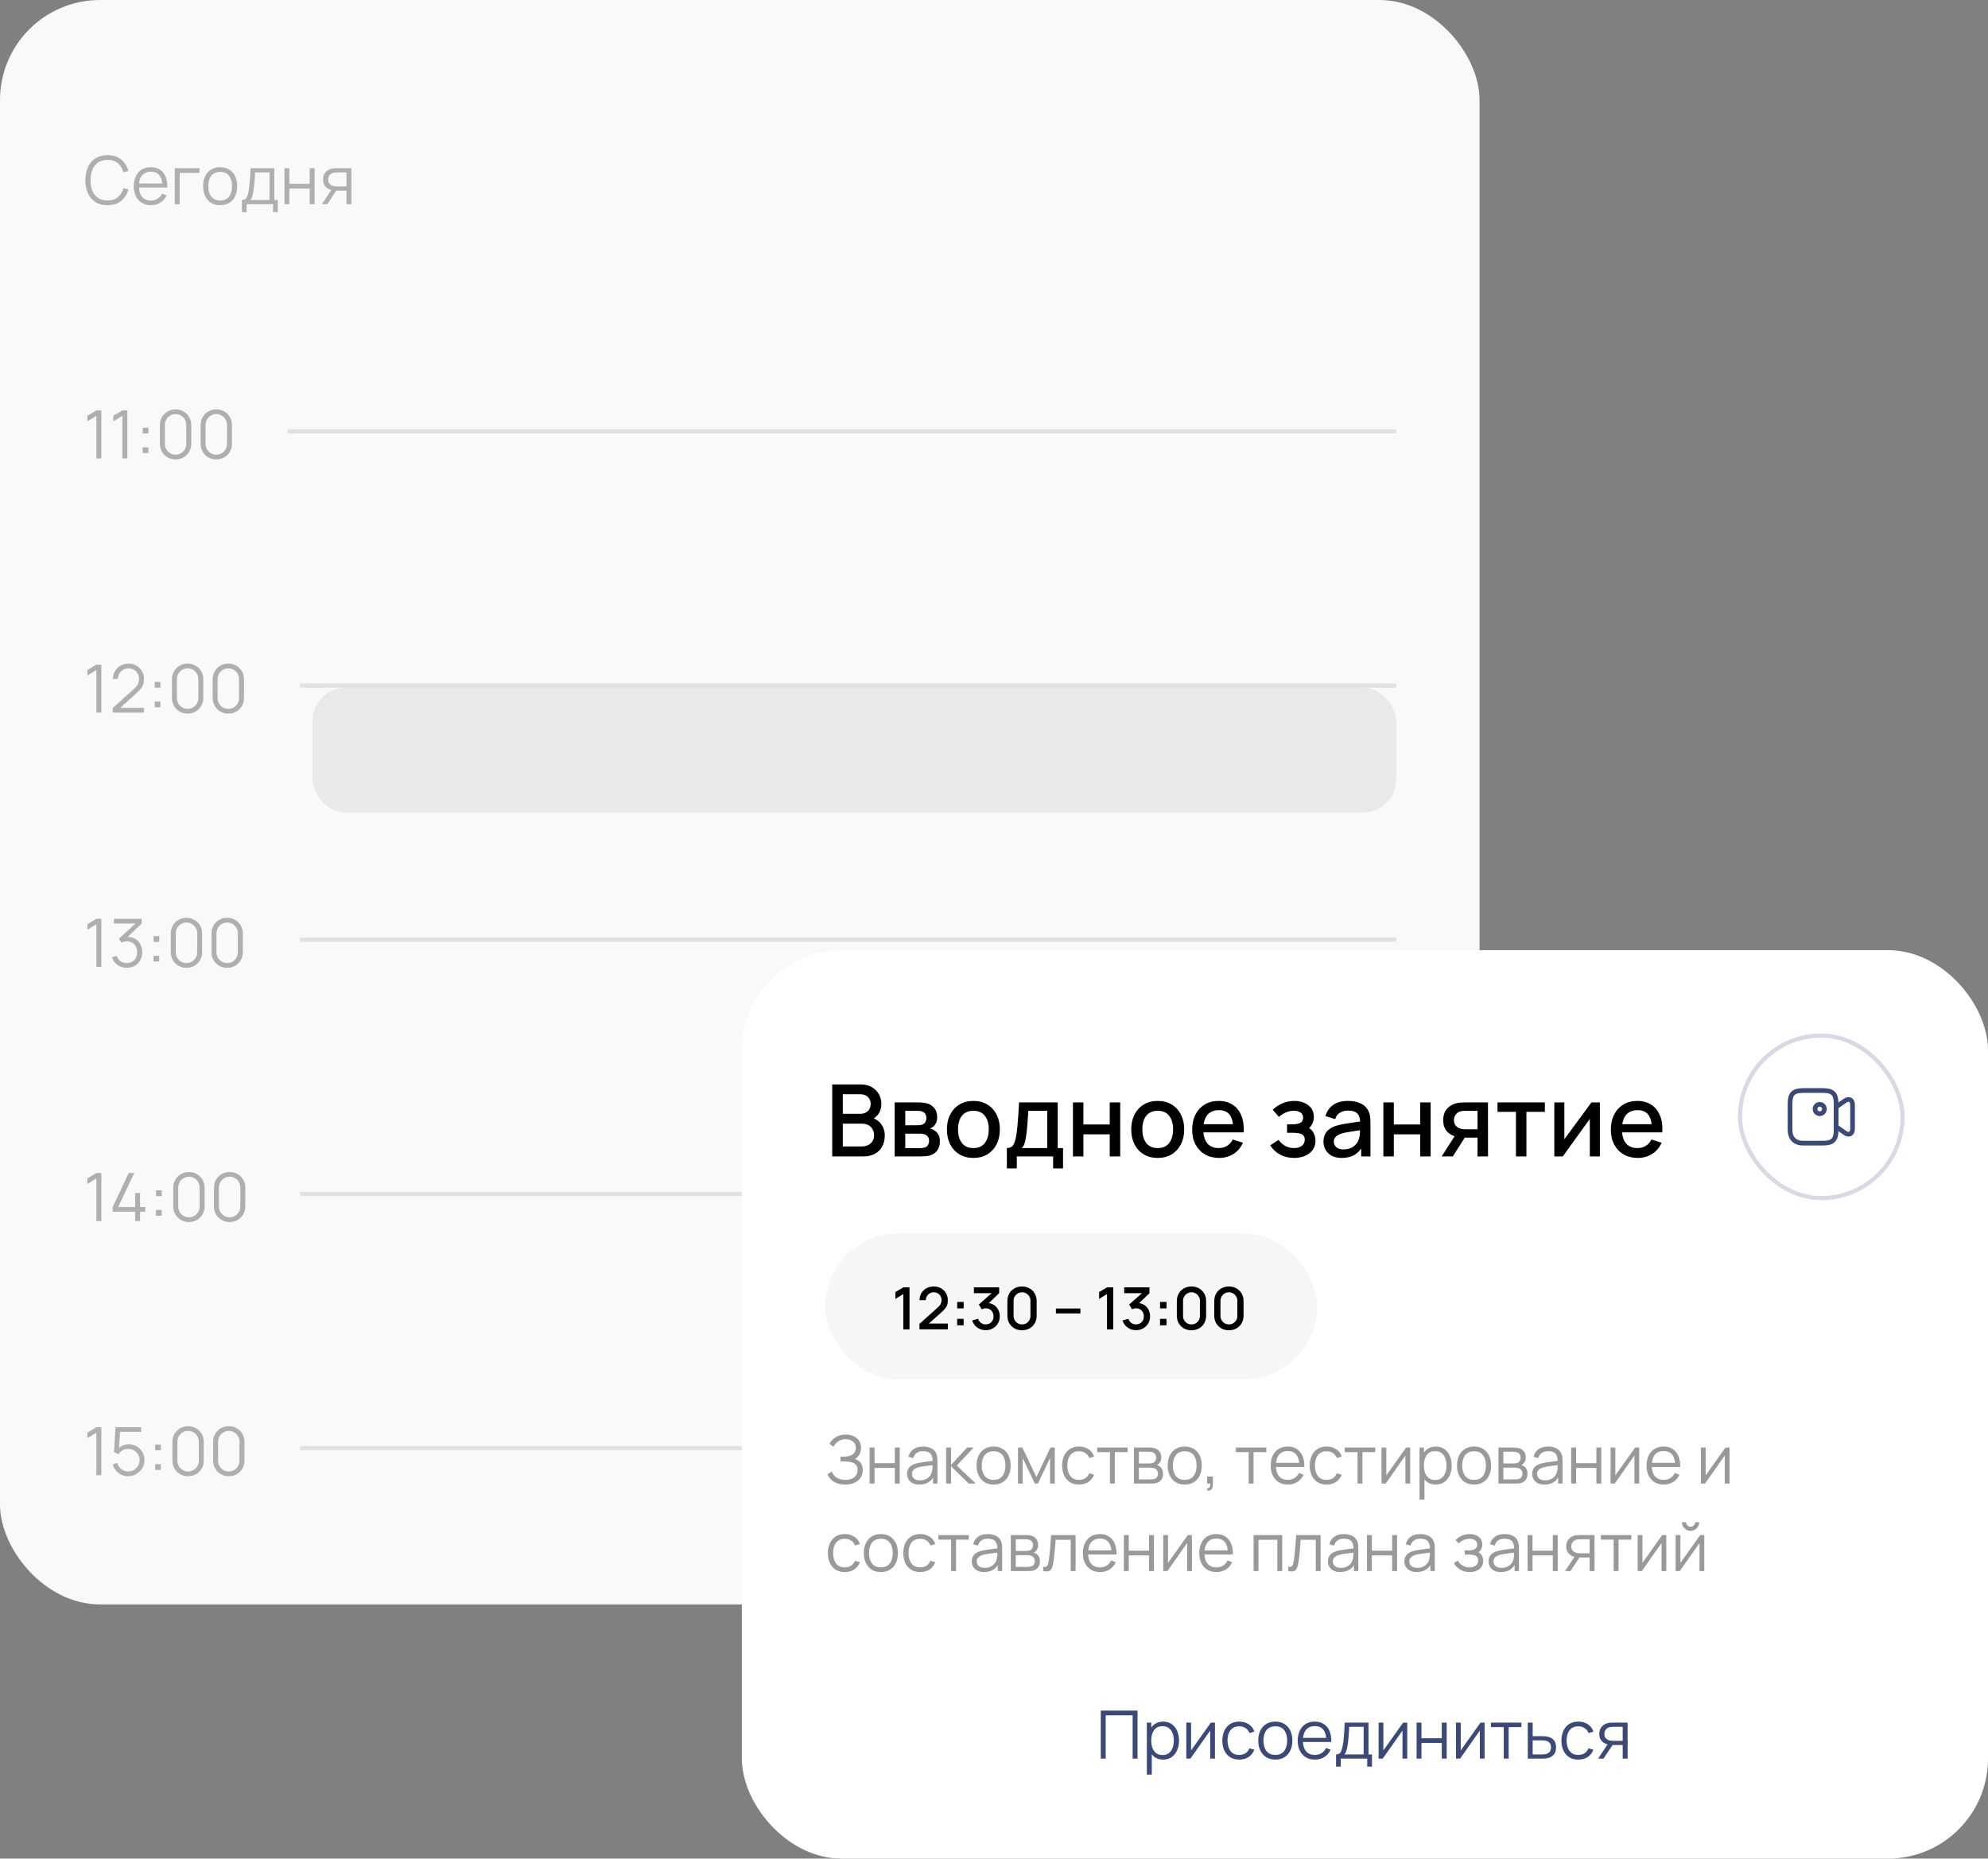 <?xml version="1.0" encoding="UTF-8"?> <svg xmlns="http://www.w3.org/2000/svg" width="477" height="446" viewBox="0 0 477 446" fill="none"><rect x="0" y="0" width="477" height="446" fill="#808080" stroke="none"/><rect width="355" height="385" rx="24" fill="#F9F9F9"></rect><path d="M25.784 49.24C24.637 49.24 23.669 48.987 22.88 48.48C22.091 47.968 21.493 47.261 21.088 46.36C20.683 45.459 20.48 44.419 20.48 43.24C20.48 42.061 20.683 41.021 21.088 40.12C21.493 39.219 22.091 38.515 22.88 38.008C23.669 37.496 24.637 37.24 25.784 37.24C27.123 37.24 28.216 37.584 29.064 38.272C29.912 38.955 30.493 39.872 30.808 41.024L29.608 41.336C29.363 40.424 28.923 39.701 28.288 39.168C27.653 38.635 26.819 38.368 25.784 38.368C24.883 38.368 24.133 38.573 23.536 38.984C22.939 39.395 22.488 39.968 22.184 40.704C21.885 41.435 21.731 42.28 21.72 43.24C21.715 44.2 21.861 45.045 22.16 45.776C22.464 46.507 22.917 47.08 23.52 47.496C24.128 47.907 24.883 48.112 25.784 48.112C26.819 48.112 27.653 47.845 28.288 47.312C28.923 46.773 29.363 46.051 29.608 45.144L30.808 45.456C30.493 46.608 29.912 47.528 29.064 48.216C28.216 48.899 27.123 49.24 25.784 49.24ZM36.229 49.24C35.386 49.24 34.656 49.053 34.037 48.68C33.424 48.307 32.947 47.781 32.605 47.104C32.264 46.427 32.093 45.632 32.093 44.72C32.093 43.776 32.261 42.96 32.597 42.272C32.933 41.584 33.405 41.053 34.013 40.68C34.627 40.307 35.349 40.12 36.181 40.12C37.035 40.12 37.763 40.317 38.365 40.712C38.968 41.101 39.424 41.661 39.733 42.392C40.042 43.123 40.184 43.995 40.157 45.008H38.957V44.592C38.936 43.472 38.693 42.627 38.229 42.056C37.77 41.485 37.099 41.2 36.213 41.2C35.285 41.2 34.573 41.501 34.077 42.104C33.587 42.707 33.341 43.565 33.341 44.68C33.341 45.768 33.587 46.613 34.077 47.216C34.573 47.813 35.275 48.112 36.181 48.112C36.8 48.112 37.339 47.971 37.797 47.688C38.261 47.4 38.627 46.987 38.893 46.448L39.989 46.872C39.648 47.624 39.144 48.208 38.477 48.624C37.816 49.035 37.066 49.24 36.229 49.24ZM32.925 45.008V44.024H39.525V45.008H32.925ZM41.932 49V40.36H47.852V41.488H43.108V49H41.932ZM52.822 49.24C51.963 49.24 51.23 49.045 50.622 48.656C50.014 48.267 49.547 47.728 49.222 47.04C48.896 46.352 48.734 45.563 48.734 44.672C48.734 43.765 48.899 42.971 49.23 42.288C49.56 41.605 50.03 41.075 50.638 40.696C51.251 40.312 51.979 40.12 52.822 40.12C53.686 40.12 54.422 40.315 55.03 40.704C55.643 41.088 56.11 41.624 56.43 42.312C56.755 42.995 56.918 43.781 56.918 44.672C56.918 45.579 56.755 46.376 56.43 47.064C56.104 47.747 55.635 48.28 55.022 48.664C54.408 49.048 53.675 49.24 52.822 49.24ZM52.822 48.112C53.782 48.112 54.496 47.795 54.966 47.16C55.435 46.52 55.67 45.691 55.67 44.672C55.67 43.627 55.432 42.795 54.958 42.176C54.488 41.557 53.776 41.248 52.822 41.248C52.176 41.248 51.643 41.395 51.222 41.688C50.806 41.976 50.494 42.379 50.286 42.896C50.083 43.408 49.982 44 49.982 44.672C49.982 45.712 50.222 46.547 50.702 47.176C51.182 47.8 51.888 48.112 52.822 48.112ZM58.042 50.92V47.992C58.533 47.992 58.885 47.835 59.099 47.52C59.312 47.2 59.485 46.691 59.618 45.992C59.709 45.539 59.784 45.051 59.843 44.528C59.901 44.005 59.952 43.408 59.995 42.736C60.037 42.059 60.077 41.267 60.114 40.36H65.826V47.992H66.659V50.92H65.522V49H59.17V50.92H58.042ZM60.035 47.992H64.659V41.368H61.203C61.187 41.773 61.163 42.203 61.13 42.656C61.104 43.109 61.069 43.563 61.026 44.016C60.989 44.469 60.944 44.896 60.891 45.296C60.843 45.691 60.784 46.037 60.715 46.336C60.635 46.72 60.547 47.048 60.45 47.32C60.36 47.592 60.221 47.816 60.035 47.992ZM68.253 49V40.36H69.429V44.112H74.301V40.36H75.477V49H74.301V45.24H69.429V49H68.253ZM83.13 49V45.744H81.114C80.879 45.744 80.636 45.736 80.386 45.72C80.14 45.699 79.911 45.669 79.698 45.632C79.09 45.515 78.572 45.248 78.146 44.832C77.724 44.411 77.514 43.829 77.514 43.088C77.514 42.363 77.711 41.781 78.106 41.344C78.5 40.901 78.978 40.613 79.538 40.48C79.794 40.421 80.052 40.387 80.314 40.376C80.58 40.365 80.81 40.36 81.002 40.36H84.306L84.314 49H83.13ZM77.234 49L79.642 45.376H80.946L78.522 49H77.234ZM81.05 44.736H83.13V41.368H81.05C80.922 41.368 80.743 41.373 80.514 41.384C80.284 41.395 80.068 41.429 79.866 41.488C79.69 41.541 79.514 41.635 79.338 41.768C79.167 41.896 79.023 42.069 78.906 42.288C78.788 42.501 78.73 42.763 78.73 43.072C78.73 43.504 78.847 43.851 79.082 44.112C79.322 44.368 79.62 44.544 79.978 44.64C80.17 44.683 80.362 44.709 80.554 44.72C80.746 44.731 80.911 44.736 81.05 44.736Z" fill="black" fill-opacity="0.3"></path><path d="M23.128 110V99.792L20.96 101.096V99.776L23.128 98.48H24.32V110H23.128ZM29.362 110V99.792L27.194 101.096V99.776L29.362 98.48H30.554V110H29.362ZM34.229 108.72V107.352H35.597V108.72H34.229ZM34.237 104.008V102.64H35.605V104.008H34.237ZM42.13 110.24C41.421 110.24 40.781 110.075 40.21 109.744C39.645 109.413 39.197 108.965 38.866 108.4C38.535 107.829 38.37 107.189 38.37 106.48V102C38.37 101.291 38.535 100.653 38.866 100.088C39.197 99.517 39.645 99.067 40.21 98.736C40.781 98.405 41.421 98.24 42.13 98.24C42.839 98.24 43.477 98.405 44.042 98.736C44.613 99.067 45.063 99.517 45.394 100.088C45.725 100.653 45.89 101.291 45.89 102V106.48C45.89 107.189 45.725 107.829 45.394 108.4C45.063 108.965 44.613 109.413 44.042 109.744C43.477 110.075 42.839 110.24 42.13 110.24ZM42.13 109.104C42.605 109.104 43.037 108.989 43.426 108.76C43.815 108.525 44.125 108.213 44.354 107.824C44.583 107.435 44.698 107.005 44.698 106.536V101.944C44.698 101.469 44.583 101.037 44.354 100.648C44.125 100.259 43.815 99.949 43.426 99.72C43.037 99.485 42.605 99.368 42.13 99.368C41.655 99.368 41.223 99.485 40.834 99.72C40.445 99.949 40.135 100.259 39.906 100.648C39.677 101.037 39.562 101.469 39.562 101.944V106.536C39.562 107.005 39.677 107.435 39.906 107.824C40.135 108.213 40.445 108.525 40.834 108.76C41.223 108.989 41.655 109.104 42.13 109.104ZM51.896 110.24C51.186 110.24 50.546 110.075 49.976 109.744C49.41 109.413 48.962 108.965 48.632 108.4C48.301 107.829 48.136 107.189 48.136 106.48V102C48.136 101.291 48.301 100.653 48.632 100.088C48.962 99.517 49.41 99.067 49.976 98.736C50.546 98.405 51.186 98.24 51.896 98.24C52.605 98.24 53.242 98.405 53.808 98.736C54.378 99.067 54.829 99.517 55.16 100.088C55.49 100.653 55.656 101.291 55.656 102V106.48C55.656 107.189 55.49 107.829 55.16 108.4C54.829 108.965 54.378 109.413 53.808 109.744C53.242 110.075 52.605 110.24 51.896 110.24ZM51.896 109.104C52.37 109.104 52.802 108.989 53.192 108.76C53.581 108.525 53.89 108.213 54.12 107.824C54.349 107.435 54.464 107.005 54.464 106.536V101.944C54.464 101.469 54.349 101.037 54.12 100.648C53.89 100.259 53.581 99.949 53.192 99.72C52.802 99.485 52.37 99.368 51.896 99.368C51.421 99.368 50.989 99.485 50.6 99.72C50.21 99.949 49.901 100.259 49.672 100.648C49.442 101.037 49.328 101.469 49.328 101.944V106.536C49.328 107.005 49.442 107.435 49.672 107.824C49.901 108.213 50.21 108.525 50.6 108.76C50.989 108.989 51.421 109.104 51.896 109.104Z" fill="black" fill-opacity="0.3"></path><path d="M335 103.5H69" stroke="black" stroke-opacity="0.1"></path><path d="M23.128 171V160.792L20.96 162.096V160.776L23.128 159.48H24.32V171H23.128ZM27.034 170.992L27.042 169.92L32.25 165.216C32.698 164.811 32.994 164.427 33.138 164.064C33.288 163.696 33.362 163.312 33.362 162.912C33.362 162.437 33.25 162.008 33.026 161.624C32.802 161.24 32.501 160.936 32.122 160.712C31.744 160.483 31.32 160.368 30.85 160.368C30.36 160.368 29.922 160.485 29.538 160.72C29.154 160.955 28.85 161.264 28.626 161.648C28.408 162.032 28.301 162.451 28.306 162.904H27.106C27.106 162.205 27.272 161.579 27.602 161.024C27.933 160.469 28.381 160.035 28.946 159.72C29.512 159.4 30.152 159.24 30.866 159.24C31.565 159.24 32.192 159.405 32.746 159.736C33.306 160.061 33.746 160.504 34.066 161.064C34.392 161.619 34.554 162.237 34.554 162.92C34.554 163.4 34.496 163.824 34.378 164.192C34.266 164.555 34.088 164.893 33.842 165.208C33.602 165.517 33.296 165.837 32.922 166.168L28.298 170.344L28.114 169.864H34.554V170.992H27.034ZM37.119 169.72V168.352H38.487V169.72H37.119ZM37.127 165.008V163.64H38.495V165.008H37.127ZM45.021 171.24C44.311 171.24 43.671 171.075 43.101 170.744C42.535 170.413 42.087 169.965 41.757 169.4C41.426 168.829 41.261 168.189 41.261 167.48V163C41.261 162.291 41.426 161.653 41.757 161.088C42.087 160.517 42.535 160.067 43.101 159.736C43.671 159.405 44.311 159.24 45.021 159.24C45.73 159.24 46.367 159.405 46.933 159.736C47.503 160.067 47.954 160.517 48.285 161.088C48.615 161.653 48.781 162.291 48.781 163V167.48C48.781 168.189 48.615 168.829 48.285 169.4C47.954 169.965 47.503 170.413 46.933 170.744C46.367 171.075 45.73 171.24 45.021 171.24ZM45.021 170.104C45.495 170.104 45.927 169.989 46.317 169.76C46.706 169.525 47.015 169.213 47.245 168.824C47.474 168.435 47.589 168.005 47.589 167.536V162.944C47.589 162.469 47.474 162.037 47.245 161.648C47.015 161.259 46.706 160.949 46.317 160.72C45.927 160.485 45.495 160.368 45.021 160.368C44.546 160.368 44.114 160.485 43.725 160.72C43.335 160.949 43.026 161.259 42.797 161.648C42.567 162.037 42.453 162.469 42.453 162.944V167.536C42.453 168.005 42.567 168.435 42.797 168.824C43.026 169.213 43.335 169.525 43.725 169.76C44.114 169.989 44.546 170.104 45.021 170.104ZM54.786 171.24C54.077 171.24 53.437 171.075 52.866 170.744C52.301 170.413 51.853 169.965 51.522 169.4C51.192 168.829 51.026 168.189 51.026 167.48V163C51.026 162.291 51.192 161.653 51.522 161.088C51.853 160.517 52.301 160.067 52.866 159.736C53.437 159.405 54.077 159.24 54.786 159.24C55.496 159.24 56.133 159.405 56.698 159.736C57.269 160.067 57.72 160.517 58.05 161.088C58.381 161.653 58.546 162.291 58.546 163V167.48C58.546 168.189 58.381 168.829 58.05 169.4C57.72 169.965 57.269 170.413 56.698 170.744C56.133 171.075 55.496 171.24 54.786 171.24ZM54.786 170.104C55.261 170.104 55.693 169.989 56.082 169.76C56.472 169.525 56.781 169.213 57.01 168.824C57.24 168.435 57.354 168.005 57.354 167.536V162.944C57.354 162.469 57.24 162.037 57.01 161.648C56.781 161.259 56.472 160.949 56.082 160.72C55.693 160.485 55.261 160.368 54.786 160.368C54.312 160.368 53.88 160.485 53.49 160.72C53.101 160.949 52.792 161.259 52.562 161.648C52.333 162.037 52.218 162.469 52.218 162.944V167.536C52.218 168.005 52.333 168.435 52.562 168.824C52.792 169.213 53.101 169.525 53.49 169.76C53.88 169.989 54.312 170.104 54.786 170.104Z" fill="black" fill-opacity="0.3"></path><path d="M335 164.5H72" stroke="black" stroke-opacity="0.1"></path><path d="M23.128 232V221.792L20.96 223.096V221.776L23.128 220.48H24.32V232H23.128ZM30.45 232.232C29.88 232.232 29.354 232.131 28.874 231.928C28.394 231.725 27.981 231.437 27.634 231.064C27.288 230.685 27.034 230.235 26.874 229.712L27.994 229.376C28.186 229.947 28.501 230.379 28.938 230.672C29.381 230.965 29.88 231.107 30.434 231.096C30.946 231.085 31.386 230.971 31.754 230.752C32.128 230.533 32.413 230.229 32.61 229.84C32.808 229.451 32.906 229 32.906 228.488C32.906 227.704 32.677 227.075 32.218 226.6C31.765 226.12 31.165 225.88 30.418 225.88C30.21 225.88 29.992 225.909 29.762 225.968C29.533 226.021 29.32 226.099 29.122 226.2L28.53 225.264L33.01 221.128L33.202 221.608H27.33V220.48H33.986V221.624L30.082 225.352L30.066 224.888C30.866 224.787 31.57 224.877 32.178 225.16C32.786 225.443 33.261 225.875 33.602 226.456C33.949 227.032 34.122 227.709 34.122 228.488C34.122 229.224 33.962 229.875 33.642 230.44C33.328 231 32.893 231.44 32.338 231.76C31.784 232.075 31.154 232.232 30.45 232.232ZM36.838 230.72V229.352H38.206V230.72H36.838ZM36.846 226.008V224.64H38.214V226.008H36.846ZM44.739 232.24C44.03 232.24 43.39 232.075 42.819 231.744C42.254 231.413 41.806 230.965 41.475 230.4C41.145 229.829 40.979 229.189 40.979 228.48V224C40.979 223.291 41.145 222.653 41.475 222.088C41.806 221.517 42.254 221.067 42.819 220.736C43.39 220.405 44.03 220.24 44.739 220.24C45.449 220.24 46.086 220.405 46.651 220.736C47.222 221.067 47.673 221.517 48.003 222.088C48.334 222.653 48.499 223.291 48.499 224V228.48C48.499 229.189 48.334 229.829 48.003 230.4C47.673 230.965 47.222 231.413 46.651 231.744C46.086 232.075 45.449 232.24 44.739 232.24ZM44.739 231.104C45.214 231.104 45.646 230.989 46.035 230.76C46.425 230.525 46.734 230.213 46.963 229.824C47.193 229.435 47.307 229.005 47.307 228.536V223.944C47.307 223.469 47.193 223.037 46.963 222.648C46.734 222.259 46.425 221.949 46.035 221.72C45.646 221.485 45.214 221.368 44.739 221.368C44.265 221.368 43.833 221.485 43.443 221.72C43.054 221.949 42.745 222.259 42.515 222.648C42.286 223.037 42.171 223.469 42.171 223.944V228.536C42.171 229.005 42.286 229.435 42.515 229.824C42.745 230.213 43.054 230.525 43.443 230.76C43.833 230.989 44.265 231.104 44.739 231.104ZM54.505 232.24C53.796 232.24 53.156 232.075 52.585 231.744C52.02 231.413 51.572 230.965 51.241 230.4C50.91 229.829 50.745 229.189 50.745 228.48V224C50.745 223.291 50.91 222.653 51.241 222.088C51.572 221.517 52.02 221.067 52.585 220.736C53.156 220.405 53.796 220.24 54.505 220.24C55.214 220.24 55.852 220.405 56.417 220.736C56.988 221.067 57.438 221.517 57.769 222.088C58.1 222.653 58.265 223.291 58.265 224V228.48C58.265 229.189 58.1 229.829 57.769 230.4C57.438 230.965 56.988 231.413 56.417 231.744C55.852 232.075 55.214 232.24 54.505 232.24ZM54.505 231.104C54.98 231.104 55.412 230.989 55.801 230.76C56.19 230.525 56.5 230.213 56.729 229.824C56.958 229.435 57.073 229.005 57.073 228.536V223.944C57.073 223.469 56.958 223.037 56.729 222.648C56.5 222.259 56.19 221.949 55.801 221.72C55.412 221.485 54.98 221.368 54.505 221.368C54.03 221.368 53.598 221.485 53.209 221.72C52.82 221.949 52.51 222.259 52.281 222.648C52.052 223.037 51.937 223.469 51.937 223.944V228.536C51.937 229.005 52.052 229.435 52.281 229.824C52.51 230.213 52.82 230.525 53.209 230.76C53.598 230.989 54.03 231.104 54.505 231.104Z" fill="black" fill-opacity="0.3"></path><path d="M335 225.5H72" stroke="black" stroke-opacity="0.1"></path><path d="M23.128 293V282.792L20.96 284.096V282.776L23.128 281.48H24.32V293H23.128ZM32.426 293V290.768H27.034V289.648L30.89 281.48H32.21L28.354 289.648H32.426V286.288H33.61V289.648H34.866V290.768H33.61V293H32.426ZM37.432 291.72V290.352H38.8V291.72H37.432ZM37.44 287.008V285.64H38.808V287.008H37.44ZM45.333 293.24C44.624 293.24 43.984 293.075 43.413 292.744C42.848 292.413 42.4 291.965 42.069 291.4C41.739 290.829 41.573 290.189 41.573 289.48V285C41.573 284.291 41.739 283.653 42.069 283.088C42.4 282.517 42.848 282.067 43.413 281.736C43.984 281.405 44.624 281.24 45.333 281.24C46.042 281.24 46.68 281.405 47.245 281.736C47.816 282.067 48.267 282.517 48.597 283.088C48.928 283.653 49.093 284.291 49.093 285V289.48C49.093 290.189 48.928 290.829 48.597 291.4C48.267 291.965 47.816 292.413 47.245 292.744C46.68 293.075 46.042 293.24 45.333 293.24ZM45.333 292.104C45.808 292.104 46.24 291.989 46.629 291.76C47.019 291.525 47.328 291.213 47.557 290.824C47.786 290.435 47.901 290.005 47.901 289.536V284.944C47.901 284.469 47.786 284.037 47.557 283.648C47.328 283.259 47.019 282.949 46.629 282.72C46.24 282.485 45.808 282.368 45.333 282.368C44.858 282.368 44.426 282.485 44.037 282.72C43.648 282.949 43.339 283.259 43.109 283.648C42.88 284.037 42.765 284.469 42.765 284.944V289.536C42.765 290.005 42.88 290.435 43.109 290.824C43.339 291.213 43.648 291.525 44.037 291.76C44.426 291.989 44.858 292.104 45.333 292.104ZM55.099 293.24C54.389 293.24 53.749 293.075 53.179 292.744C52.613 292.413 52.165 291.965 51.835 291.4C51.504 290.829 51.339 290.189 51.339 289.48V285C51.339 284.291 51.504 283.653 51.835 283.088C52.165 282.517 52.613 282.067 53.179 281.736C53.749 281.405 54.389 281.24 55.099 281.24C55.808 281.24 56.445 281.405 57.011 281.736C57.581 282.067 58.032 282.517 58.363 283.088C58.693 283.653 58.859 284.291 58.859 285V289.48C58.859 290.189 58.693 290.829 58.363 291.4C58.032 291.965 57.581 292.413 57.011 292.744C56.445 293.075 55.808 293.24 55.099 293.24ZM55.099 292.104C55.573 292.104 56.005 291.989 56.395 291.76C56.784 291.525 57.093 291.213 57.323 290.824C57.552 290.435 57.667 290.005 57.667 289.536V284.944C57.667 284.469 57.552 284.037 57.323 283.648C57.093 283.259 56.784 282.949 56.395 282.72C56.005 282.485 55.573 282.368 55.099 282.368C54.624 282.368 54.192 282.485 53.803 282.72C53.413 282.949 53.104 283.259 52.875 283.648C52.645 284.037 52.531 284.469 52.531 284.944V289.536C52.531 290.005 52.645 290.435 52.875 290.824C53.104 291.213 53.413 291.525 53.803 291.76C54.192 291.989 54.624 292.104 55.099 292.104Z" fill="black" fill-opacity="0.3"></path><path d="M335 286.5H72" stroke="black" stroke-opacity="0.1"></path><path d="M23.128 354V343.792L20.96 345.096V343.776L23.128 342.48H24.32V354H23.128ZM30.754 354.24C30.157 354.24 29.605 354.117 29.098 353.872C28.592 353.627 28.16 353.288 27.802 352.856C27.445 352.424 27.189 351.928 27.034 351.368L28.162 351.064C28.264 351.48 28.448 351.84 28.714 352.144C28.981 352.443 29.293 352.675 29.65 352.84C30.013 353.005 30.392 353.088 30.786 353.088C31.298 353.088 31.757 352.965 32.162 352.72C32.573 352.469 32.898 352.139 33.138 351.728C33.378 351.317 33.498 350.867 33.498 350.376C33.498 349.869 33.373 349.413 33.122 349.008C32.872 348.597 32.541 348.272 32.13 348.032C31.72 347.792 31.272 347.672 30.786 347.672C30.242 347.672 29.773 347.792 29.378 348.032C28.984 348.267 28.669 348.563 28.434 348.92L27.362 348.472L27.714 342.48H33.866V343.608H28.234L28.818 343.056L28.506 348.168L28.21 347.776C28.541 347.397 28.941 347.101 29.41 346.888C29.88 346.675 30.373 346.568 30.89 346.568C31.6 346.568 32.24 346.739 32.81 347.08C33.381 347.416 33.834 347.872 34.17 348.448C34.506 349.024 34.674 349.667 34.674 350.376C34.674 351.08 34.496 351.725 34.138 352.312C33.781 352.893 33.306 353.36 32.714 353.712C32.122 354.064 31.469 354.24 30.754 354.24ZM37.229 352.72V351.352H38.597V352.72H37.229ZM37.237 348.008V346.64H38.605V348.008H37.237ZM45.13 354.24C44.421 354.24 43.781 354.075 43.21 353.744C42.645 353.413 42.197 352.965 41.866 352.4C41.535 351.829 41.37 351.189 41.37 350.48V346C41.37 345.291 41.535 344.653 41.866 344.088C42.197 343.517 42.645 343.067 43.21 342.736C43.781 342.405 44.421 342.24 45.13 342.24C45.839 342.24 46.477 342.405 47.042 342.736C47.613 343.067 48.063 343.517 48.394 344.088C48.725 344.653 48.89 345.291 48.89 346V350.48C48.89 351.189 48.725 351.829 48.394 352.4C48.063 352.965 47.613 353.413 47.042 353.744C46.477 354.075 45.839 354.24 45.13 354.24ZM45.13 353.104C45.605 353.104 46.037 352.989 46.426 352.76C46.815 352.525 47.125 352.213 47.354 351.824C47.583 351.435 47.698 351.005 47.698 350.536V345.944C47.698 345.469 47.583 345.037 47.354 344.648C47.125 344.259 46.815 343.949 46.426 343.72C46.037 343.485 45.605 343.368 45.13 343.368C44.655 343.368 44.223 343.485 43.834 343.72C43.445 343.949 43.135 344.259 42.906 344.648C42.677 345.037 42.562 345.469 42.562 345.944V350.536C42.562 351.005 42.677 351.435 42.906 351.824C43.135 352.213 43.445 352.525 43.834 352.76C44.223 352.989 44.655 353.104 45.13 353.104ZM54.896 354.24C54.186 354.24 53.546 354.075 52.976 353.744C52.41 353.413 51.962 352.965 51.632 352.4C51.301 351.829 51.136 351.189 51.136 350.48V346C51.136 345.291 51.301 344.653 51.632 344.088C51.962 343.517 52.41 343.067 52.976 342.736C53.546 342.405 54.186 342.24 54.896 342.24C55.605 342.24 56.242 342.405 56.808 342.736C57.378 343.067 57.829 343.517 58.16 344.088C58.49 344.653 58.656 345.291 58.656 346V350.48C58.656 351.189 58.49 351.829 58.16 352.4C57.829 352.965 57.378 353.413 56.808 353.744C56.242 354.075 55.605 354.24 54.896 354.24ZM54.896 353.104C55.37 353.104 55.802 352.989 56.192 352.76C56.581 352.525 56.89 352.213 57.12 351.824C57.349 351.435 57.464 351.005 57.464 350.536V345.944C57.464 345.469 57.349 345.037 57.12 344.648C56.89 344.259 56.581 343.949 56.192 343.72C55.802 343.485 55.37 343.368 54.896 343.368C54.421 343.368 53.989 343.485 53.6 343.72C53.21 343.949 52.901 344.259 52.672 344.648C52.442 345.037 52.328 345.469 52.328 345.944V350.536C52.328 351.005 52.442 351.435 52.672 351.824C52.901 352.213 53.21 352.525 53.6 352.76C53.989 352.989 54.421 353.104 54.896 353.104Z" fill="black" fill-opacity="0.3"></path><path d="M335 347.5H72" stroke="black" stroke-opacity="0.1"></path><rect x="75" y="165" width="260" height="30" rx="8" fill="#ACACAC" fill-opacity="0.2"></rect><rect x="178" y="228" width="299" height="218" rx="24" fill="white"></rect><path d="M199.68 277.5V260.22H206.472C207.568 260.22 208.488 260.444 209.232 260.892C209.976 261.34 210.536 261.92 210.912 262.632C211.288 263.336 211.476 264.08 211.476 264.864C211.476 265.816 211.24 266.632 210.768 267.312C210.304 267.992 209.676 268.456 208.884 268.704L208.86 268.116C209.964 268.388 210.812 268.92 211.404 269.712C211.996 270.496 212.292 271.412 212.292 272.46C212.292 273.476 212.088 274.36 211.68 275.112C211.28 275.864 210.692 276.452 209.916 276.876C209.148 277.292 208.216 277.5 207.12 277.5H199.68ZM202.224 275.112H206.736C207.304 275.112 207.812 275.004 208.26 274.788C208.716 274.572 209.072 274.264 209.328 273.864C209.592 273.456 209.724 272.972 209.724 272.412C209.724 271.892 209.608 271.424 209.376 271.008C209.152 270.584 208.824 270.252 208.392 270.012C207.968 269.764 207.468 269.64 206.892 269.64H202.224V275.112ZM202.224 267.276H206.436C206.9 267.276 207.316 267.184 207.684 267C208.06 266.808 208.356 266.536 208.572 266.184C208.796 265.824 208.908 265.392 208.908 264.888C208.908 264.216 208.684 263.664 208.236 263.232C207.788 262.8 207.188 262.584 206.436 262.584H202.224V267.276ZM214.668 277.5V264.54H220.368C220.744 264.54 221.12 264.564 221.496 264.612C221.872 264.652 222.204 264.712 222.492 264.792C223.148 264.976 223.708 265.344 224.172 265.896C224.636 266.44 224.868 267.168 224.868 268.08C224.868 268.6 224.788 269.04 224.628 269.4C224.468 269.752 224.248 270.056 223.968 270.312C223.84 270.424 223.704 270.524 223.56 270.612C223.416 270.7 223.272 270.768 223.128 270.816C223.424 270.864 223.716 270.968 224.004 271.128C224.444 271.36 224.804 271.696 225.084 272.136C225.372 272.568 225.516 273.148 225.516 273.876C225.516 274.748 225.304 275.48 224.88 276.072C224.456 276.656 223.856 277.056 223.08 277.272C222.776 277.36 222.432 277.42 222.048 277.452C221.672 277.484 221.296 277.5 220.92 277.5H214.668ZM217.212 275.52H220.764C220.932 275.52 221.124 275.504 221.34 275.472C221.556 275.44 221.748 275.396 221.916 275.34C222.276 275.228 222.532 275.024 222.684 274.728C222.844 274.432 222.924 274.116 222.924 273.78C222.924 273.324 222.804 272.96 222.564 272.688C222.324 272.408 222.02 272.228 221.652 272.148C221.492 272.092 221.316 272.06 221.124 272.052C220.932 272.044 220.768 272.04 220.632 272.04H217.212V275.52ZM217.212 270.024H220.02C220.252 270.024 220.488 270.012 220.728 269.988C220.968 269.956 221.176 269.904 221.352 269.832C221.664 269.712 221.896 269.512 222.048 269.232C222.2 268.944 222.276 268.632 222.276 268.296C222.276 267.928 222.192 267.6 222.024 267.312C221.856 267.024 221.604 266.824 221.268 266.712C221.036 266.632 220.768 266.588 220.464 266.58C220.168 266.564 219.98 266.556 219.9 266.556H217.212V270.024ZM233.55 277.86C232.254 277.86 231.13 277.568 230.178 276.984C229.226 276.4 228.49 275.596 227.97 274.572C227.458 273.54 227.202 272.352 227.202 271.008C227.202 269.656 227.466 268.468 227.994 267.444C228.522 266.412 229.262 265.612 230.214 265.044C231.166 264.468 232.278 264.18 233.55 264.18C234.846 264.18 235.97 264.472 236.922 265.056C237.874 265.64 238.61 266.444 239.13 267.468C239.65 268.492 239.91 269.672 239.91 271.008C239.91 272.36 239.646 273.552 239.118 274.584C238.598 275.608 237.862 276.412 236.91 276.996C235.958 277.572 234.838 277.86 233.55 277.86ZM233.55 275.496C234.79 275.496 235.714 275.08 236.322 274.248C236.938 273.408 237.246 272.328 237.246 271.008C237.246 269.656 236.934 268.576 236.31 267.768C235.694 266.952 234.774 266.544 233.55 266.544C232.71 266.544 232.018 266.736 231.474 267.12C230.93 267.496 230.526 268.02 230.262 268.692C229.998 269.356 229.866 270.128 229.866 271.008C229.866 272.368 230.178 273.456 230.802 274.272C231.426 275.088 232.342 275.496 233.55 275.496ZM241.587 280.38V275.484C242.299 275.484 242.807 275.248 243.111 274.776C243.423 274.296 243.671 273.484 243.855 272.34C243.967 271.644 244.059 270.904 244.131 270.12C244.211 269.336 244.279 268.488 244.335 267.576C244.391 266.656 244.447 265.644 244.503 264.54H253.791V275.484H255.063V280.38H252.687V277.5H243.975V280.38H241.587ZM245.175 275.484H251.271V266.556H246.735C246.703 267.084 246.667 267.628 246.627 268.188C246.595 268.748 246.555 269.304 246.507 269.856C246.467 270.408 246.419 270.936 246.363 271.44C246.307 271.944 246.243 272.4 246.171 272.808C246.075 273.44 245.959 273.968 245.823 274.392C245.695 274.816 245.479 275.18 245.175 275.484ZM257.441 277.5V264.54H259.949V269.832H266.273V264.54H268.781V277.5H266.273V272.196H259.949V277.5H257.441ZM277.777 277.86C276.481 277.86 275.357 277.568 274.405 276.984C273.453 276.4 272.717 275.596 272.197 274.572C271.685 273.54 271.429 272.352 271.429 271.008C271.429 269.656 271.693 268.468 272.221 267.444C272.749 266.412 273.489 265.612 274.441 265.044C275.393 264.468 276.505 264.18 277.777 264.18C279.073 264.18 280.197 264.472 281.149 265.056C282.101 265.64 282.837 266.444 283.357 267.468C283.877 268.492 284.137 269.672 284.137 271.008C284.137 272.36 283.873 273.552 283.345 274.584C282.825 275.608 282.089 276.412 281.137 276.996C280.185 277.572 279.065 277.86 277.777 277.86ZM277.777 275.496C279.017 275.496 279.941 275.08 280.549 274.248C281.165 273.408 281.473 272.328 281.473 271.008C281.473 269.656 281.161 268.576 280.537 267.768C279.921 266.952 279.001 266.544 277.777 266.544C276.937 266.544 276.245 266.736 275.701 267.12C275.157 267.496 274.753 268.02 274.489 268.692C274.225 269.356 274.093 270.128 274.093 271.008C274.093 272.368 274.405 273.456 275.029 274.272C275.653 275.088 276.569 275.496 277.777 275.496ZM292.522 277.86C291.234 277.86 290.102 277.58 289.126 277.02C288.158 276.452 287.402 275.664 286.858 274.656C286.322 273.64 286.054 272.464 286.054 271.128C286.054 269.712 286.318 268.484 286.846 267.444C287.382 266.404 288.126 265.6 289.078 265.032C290.03 264.464 291.138 264.18 292.402 264.18C293.722 264.18 294.846 264.488 295.774 265.104C296.702 265.712 297.394 266.58 297.85 267.708C298.314 268.836 298.498 270.176 298.402 271.728H295.894V270.816C295.878 269.312 295.59 268.2 295.03 267.48C294.478 266.76 293.634 266.4 292.498 266.4C291.242 266.4 290.298 266.796 289.666 267.588C289.034 268.38 288.718 269.524 288.718 271.02C288.718 272.444 289.034 273.548 289.666 274.332C290.298 275.108 291.21 275.496 292.402 275.496C293.186 275.496 293.862 275.32 294.43 274.968C295.006 274.608 295.454 274.096 295.774 273.432L298.234 274.212C297.73 275.372 296.966 276.272 295.942 276.912C294.918 277.544 293.778 277.86 292.522 277.86ZM287.902 271.728V269.772H297.154V271.728H287.902ZM310.519 277.86C309.263 277.86 308.135 277.592 307.135 277.056C306.143 276.52 305.359 275.78 304.783 274.836L306.775 273.528C307.239 274.152 307.775 274.636 308.383 274.98C308.999 275.324 309.691 275.496 310.459 275.496C311.259 275.496 311.891 275.316 312.355 274.956C312.827 274.588 313.063 274.096 313.063 273.48C313.063 272.992 312.927 272.632 312.655 272.4C312.391 272.16 312.023 272.004 311.551 271.932C311.087 271.86 310.559 271.824 309.967 271.824H308.815V269.808H309.967C310.751 269.808 311.395 269.7 311.899 269.484C312.411 269.26 312.667 268.84 312.667 268.224C312.667 267.624 312.447 267.192 312.007 266.928C311.575 266.664 311.059 266.532 310.459 266.532C309.787 266.532 309.135 266.676 308.503 266.964C307.871 267.244 307.319 267.592 306.847 268.008L305.383 266.292C306.071 265.628 306.855 265.112 307.735 264.744C308.623 264.368 309.575 264.18 310.591 264.18C311.423 264.18 312.191 264.328 312.895 264.624C313.607 264.912 314.175 265.34 314.599 265.908C315.031 266.476 315.247 267.176 315.247 268.008C315.247 268.656 315.103 269.248 314.815 269.784C314.527 270.32 314.087 270.808 313.495 271.248L313.423 270.396C313.911 270.548 314.319 270.792 314.647 271.128C314.975 271.464 315.219 271.86 315.379 272.316C315.547 272.764 315.631 273.24 315.631 273.744C315.631 274.616 315.399 275.36 314.935 275.976C314.479 276.592 313.863 277.06 313.087 277.38C312.311 277.7 311.455 277.86 310.519 277.86ZM321.934 277.86C320.974 277.86 320.17 277.684 319.522 277.332C318.874 276.972 318.382 276.5 318.046 275.916C317.718 275.324 317.554 274.676 317.554 273.972C317.554 273.316 317.67 272.74 317.902 272.244C318.134 271.748 318.478 271.328 318.934 270.984C319.39 270.632 319.95 270.348 320.614 270.132C321.19 269.964 321.842 269.816 322.57 269.688C323.298 269.56 324.062 269.44 324.862 269.328C325.67 269.216 326.47 269.104 327.262 268.992L326.35 269.496C326.366 268.48 326.15 267.728 325.702 267.24C325.262 266.744 324.502 266.496 323.422 266.496C322.742 266.496 322.118 266.656 321.55 266.976C320.982 267.288 320.586 267.808 320.362 268.536L318.022 267.816C318.342 266.704 318.95 265.82 319.846 265.164C320.75 264.508 321.95 264.18 323.446 264.18C324.606 264.18 325.614 264.38 326.47 264.78C327.334 265.172 327.966 265.796 328.366 266.652C328.574 267.076 328.702 267.524 328.75 267.996C328.798 268.468 328.822 268.976 328.822 269.52V277.5H326.602V274.536L327.034 274.92C326.498 275.912 325.814 276.652 324.982 277.14C324.158 277.62 323.142 277.86 321.934 277.86ZM322.378 275.808C323.09 275.808 323.702 275.684 324.214 275.436C324.726 275.18 325.138 274.856 325.45 274.464C325.762 274.072 325.966 273.664 326.062 273.24C326.198 272.856 326.274 272.424 326.29 271.944C326.314 271.464 326.326 271.08 326.326 270.792L327.142 271.092C326.35 271.212 325.63 271.32 324.982 271.416C324.334 271.512 323.746 271.608 323.218 271.704C322.698 271.792 322.234 271.9 321.826 272.028C321.482 272.148 321.174 272.292 320.902 272.46C320.638 272.628 320.426 272.832 320.266 273.072C320.114 273.312 320.038 273.604 320.038 273.948C320.038 274.284 320.122 274.596 320.29 274.884C320.458 275.164 320.714 275.388 321.058 275.556C321.402 275.724 321.842 275.808 322.378 275.808ZM331.926 277.5V264.54H334.434V269.832H340.758V264.54H343.266V277.5H340.758V272.196H334.434V277.5H331.926ZM354.517 277.5V273H351.949C351.645 273 351.281 272.988 350.857 272.964C350.441 272.94 350.049 272.896 349.681 272.832C348.713 272.656 347.905 272.236 347.257 271.572C346.609 270.9 346.285 269.976 346.285 268.8C346.285 267.664 346.589 266.752 347.197 266.064C347.813 265.368 348.593 264.92 349.537 264.72C349.945 264.624 350.361 264.572 350.785 264.564C351.217 264.548 351.581 264.54 351.877 264.54H357.025L357.037 277.5H354.517ZM345.913 277.5L349.189 272.376H351.841L348.589 277.5H345.913ZM351.733 270.984H354.517V266.556H351.733C351.557 266.556 351.341 266.564 351.085 266.58C350.829 266.596 350.581 266.64 350.341 266.712C350.093 266.784 349.853 266.912 349.621 267.096C349.397 267.28 349.213 267.516 349.069 267.804C348.925 268.084 348.853 268.408 348.853 268.776C348.853 269.328 349.009 269.784 349.321 270.144C349.633 270.496 350.005 270.728 350.437 270.84C350.669 270.904 350.901 270.944 351.133 270.96C351.365 270.976 351.565 270.984 351.733 270.984ZM363.739 277.5V266.796H359.311V264.54H370.675V266.796H366.247V277.5H363.739ZM383.873 264.54V277.5H381.461V268.488L374.981 277.5H372.941V264.54H375.353V273.372L381.845 264.54H383.873ZM392.975 277.86C391.687 277.86 390.555 277.58 389.579 277.02C388.611 276.452 387.855 275.664 387.311 274.656C386.775 273.64 386.507 272.464 386.507 271.128C386.507 269.712 386.771 268.484 387.299 267.444C387.835 266.404 388.579 265.6 389.531 265.032C390.483 264.464 391.591 264.18 392.855 264.18C394.175 264.18 395.299 264.488 396.227 265.104C397.155 265.712 397.847 266.58 398.303 267.708C398.767 268.836 398.951 270.176 398.855 271.728H396.347V270.816C396.331 269.312 396.043 268.2 395.483 267.48C394.931 266.76 394.087 266.4 392.951 266.4C391.695 266.4 390.751 266.796 390.119 267.588C389.487 268.38 389.171 269.524 389.171 271.02C389.171 272.444 389.487 273.548 390.119 274.332C390.751 275.108 391.663 275.496 392.855 275.496C393.639 275.496 394.315 275.32 394.883 274.968C395.459 274.608 395.907 274.096 396.227 273.432L398.687 274.212C398.183 275.372 397.419 276.272 396.395 276.912C395.371 277.544 394.231 277.86 392.975 277.86ZM388.355 271.728V269.772H397.607V271.728H388.355Z" fill="black"></path><rect x="417.5" y="248.5" width="39" height="39" rx="19.5" stroke="#3A4978" stroke-opacity="0.2"></rect><path d="M437.398 274.315H432.658C430.288 274.315 429.5 272.74 429.5 271.158V264.843C429.5 262.473 430.288 261.685 432.658 261.685H437.398C439.768 261.685 440.555 262.473 440.555 264.843V271.158C440.555 273.528 439.76 274.315 437.398 274.315Z" stroke="#3A4978" stroke-width="1.125" stroke-linecap="round" stroke-linejoin="round"></path><path d="M442.64 271.825L440.555 270.362V265.63L442.64 264.167C443.66 263.455 444.5 263.89 444.5 265.142V270.857C444.5 272.11 443.66 272.545 442.64 271.825Z" stroke="#3A4978" stroke-width="1.125" stroke-linecap="round" stroke-linejoin="round"></path><path d="M436.625 267.25C437.246 267.25 437.75 266.746 437.75 266.125C437.75 265.504 437.246 265 436.625 265C436.004 265 435.5 265.504 435.5 266.125C435.5 266.746 436.004 267.25 436.625 267.25Z" stroke="#3A4978" stroke-width="1.125" stroke-linecap="round" stroke-linejoin="round"></path><rect x="198" y="296" width="118" height="35" rx="17.5" fill="#F6F6F6"></rect><path d="M216.737 319V310.53L214.84 311.685V310.054L216.737 308.92H218.228V319H216.737ZM220.606 318.993L220.613 317.691L225.002 313.757C225.357 313.444 225.597 313.146 225.723 312.861C225.854 312.576 225.919 312.292 225.919 312.007C225.919 311.648 225.84 311.326 225.681 311.041C225.523 310.752 225.303 310.523 225.023 310.355C224.743 310.187 224.421 310.103 224.057 310.103C223.684 310.103 223.35 310.192 223.056 310.369C222.767 310.542 222.541 310.773 222.377 311.062C222.214 311.351 222.135 311.664 222.139 312H220.641C220.641 311.347 220.788 310.775 221.082 310.285C221.381 309.79 221.789 309.405 222.307 309.13C222.825 308.85 223.418 308.71 224.085 308.71C224.72 308.71 225.289 308.855 225.793 309.144C226.297 309.429 226.694 309.821 226.983 310.32C227.277 310.819 227.424 311.389 227.424 312.028C227.424 312.49 227.364 312.882 227.242 313.204C227.121 313.526 226.939 313.825 226.696 314.1C226.454 314.375 226.15 314.674 225.786 314.996L222.398 318.02L222.237 317.6H227.424V318.993H220.606ZM229.663 318.02V316.473H231.21V318.02H229.663ZM229.67 313.967V312.42H231.217V313.967H229.67ZM236.518 319.189C236.018 319.189 235.549 319.096 235.111 318.909C234.672 318.718 234.292 318.447 233.97 318.097C233.652 317.747 233.421 317.334 233.277 316.858L234.691 316.466C234.826 316.9 235.062 317.234 235.398 317.467C235.734 317.696 236.107 317.808 236.518 317.803C236.886 317.798 237.211 317.712 237.491 317.544C237.771 317.376 237.99 317.15 238.149 316.865C238.307 316.576 238.387 316.244 238.387 315.871C238.387 315.311 238.212 314.849 237.862 314.485C237.516 314.121 237.064 313.939 236.504 313.939C236.345 313.939 236.182 313.962 236.014 314.009C235.85 314.056 235.696 314.116 235.552 314.191L234.866 313.036L238.422 309.893L238.576 310.313H233.676V308.92H239.738V310.313L236.784 313.155L236.77 312.679C237.404 312.679 237.955 312.821 238.422 313.106C238.888 313.386 239.248 313.769 239.5 314.254C239.756 314.735 239.885 315.274 239.885 315.871C239.885 316.515 239.733 317.087 239.43 317.586C239.131 318.085 238.727 318.477 238.219 318.762C237.715 319.047 237.148 319.189 236.518 319.189ZM245.223 319.21C244.537 319.21 243.93 319.061 243.403 318.762C242.875 318.459 242.46 318.043 242.157 317.516C241.858 316.989 241.709 316.382 241.709 315.696V312.224C241.709 311.538 241.858 310.931 242.157 310.404C242.46 309.877 242.875 309.464 243.403 309.165C243.93 308.862 244.537 308.71 245.223 308.71C245.909 308.71 246.515 308.862 247.043 309.165C247.57 309.464 247.983 309.877 248.282 310.404C248.585 310.931 248.737 311.538 248.737 312.224V315.696C248.737 316.382 248.585 316.989 248.282 317.516C247.983 318.043 247.57 318.459 247.043 318.762C246.515 319.061 245.909 319.21 245.223 319.21ZM245.223 317.81C245.596 317.81 245.934 317.721 246.238 317.544C246.546 317.362 246.791 317.119 246.973 316.816C247.155 316.508 247.246 316.165 247.246 315.787V312.119C247.246 311.746 247.155 311.407 246.973 311.104C246.791 310.796 246.546 310.553 246.238 310.376C245.934 310.194 245.596 310.103 245.223 310.103C244.849 310.103 244.509 310.194 244.201 310.376C243.897 310.553 243.655 310.796 243.473 311.104C243.291 311.407 243.2 311.746 243.2 312.119V315.787C243.2 316.165 243.291 316.508 243.473 316.816C243.655 317.119 243.897 317.362 244.201 317.544C244.509 317.721 244.849 317.81 245.223 317.81ZM253.354 315.171V313.995H259.234V315.171H253.354ZM265.614 319V310.53L263.717 311.685V310.054L265.614 308.92H267.105V319H265.614ZM272.584 319.189C272.085 319.189 271.616 319.096 271.177 318.909C270.739 318.718 270.358 318.447 270.036 318.097C269.719 317.747 269.488 317.334 269.343 316.858L270.757 316.466C270.893 316.9 271.128 317.234 271.464 317.467C271.8 317.696 272.174 317.808 272.584 317.803C272.953 317.798 273.277 317.712 273.557 317.544C273.837 317.376 274.057 317.15 274.215 316.865C274.374 316.576 274.453 316.244 274.453 315.871C274.453 315.311 274.278 314.849 273.928 314.485C273.583 314.121 273.13 313.939 272.57 313.939C272.412 313.939 272.248 313.962 272.08 314.009C271.917 314.056 271.763 314.116 271.618 314.191L270.932 313.036L274.488 309.893L274.642 310.313H269.742V308.92H275.804V310.313L272.85 313.155L272.836 312.679C273.471 312.679 274.022 312.821 274.488 313.106C274.955 313.386 275.314 313.769 275.566 314.254C275.823 314.735 275.951 315.274 275.951 315.871C275.951 316.515 275.8 317.087 275.496 317.586C275.198 318.085 274.794 318.477 274.285 318.762C273.781 319.047 273.214 319.189 272.584 319.189ZM278.335 318.02V316.473H279.882V318.02H278.335ZM278.342 313.967V312.42H279.889V313.967H278.342ZM285.883 319.21C285.197 319.21 284.59 319.061 284.063 318.762C283.535 318.459 283.12 318.043 282.817 317.516C282.518 316.989 282.369 316.382 282.369 315.696V312.224C282.369 311.538 282.518 310.931 282.817 310.404C283.12 309.877 283.535 309.464 284.063 309.165C284.59 308.862 285.197 308.71 285.883 308.71C286.569 308.71 287.175 308.862 287.703 309.165C288.23 309.464 288.643 309.877 288.942 310.404C289.245 310.931 289.397 311.538 289.397 312.224V315.696C289.397 316.382 289.245 316.989 288.942 317.516C288.643 318.043 288.23 318.459 287.703 318.762C287.175 319.061 286.569 319.21 285.883 319.21ZM285.883 317.81C286.256 317.81 286.594 317.721 286.898 317.544C287.206 317.362 287.451 317.119 287.633 316.816C287.815 316.508 287.906 316.165 287.906 315.787V312.119C287.906 311.746 287.815 311.407 287.633 311.104C287.451 310.796 287.206 310.553 286.898 310.376C286.594 310.194 286.256 310.103 285.883 310.103C285.509 310.103 285.169 310.194 284.861 310.376C284.557 310.553 284.315 310.796 284.133 311.104C283.951 311.407 283.86 311.746 283.86 312.119V315.787C283.86 316.165 283.951 316.508 284.133 316.816C284.315 317.119 284.557 317.362 284.861 317.544C285.169 317.721 285.509 317.81 285.883 317.81ZM294.865 319.21C294.179 319.21 293.572 319.061 293.045 318.762C292.518 318.459 292.102 318.043 291.799 317.516C291.5 316.989 291.351 316.382 291.351 315.696V312.224C291.351 311.538 291.5 310.931 291.799 310.404C292.102 309.877 292.518 309.464 293.045 309.165C293.572 308.862 294.179 308.71 294.865 308.71C295.551 308.71 296.158 308.862 296.685 309.165C297.212 309.464 297.625 309.877 297.924 310.404C298.227 310.931 298.379 311.538 298.379 312.224V315.696C298.379 316.382 298.227 316.989 297.924 317.516C297.625 318.043 297.212 318.459 296.685 318.762C296.158 319.061 295.551 319.21 294.865 319.21ZM294.865 317.81C295.238 317.81 295.577 317.721 295.88 317.544C296.188 317.362 296.433 317.119 296.615 316.816C296.797 316.508 296.888 316.165 296.888 315.787V312.119C296.888 311.746 296.797 311.407 296.615 311.104C296.433 310.796 296.188 310.553 295.88 310.376C295.577 310.194 295.238 310.103 294.865 310.103C294.492 310.103 294.151 310.194 293.843 310.376C293.54 310.553 293.297 310.796 293.115 311.104C292.933 311.407 292.842 311.746 292.842 312.119V315.787C292.842 316.165 292.933 316.508 293.115 316.816C293.297 317.119 293.54 317.362 293.843 317.544C294.151 317.721 294.492 317.81 294.865 317.81Z" fill="black"></path><path d="M202.808 356.24C202.024 356.24 201.344 356.125 200.768 355.896C200.197 355.667 199.728 355.365 199.36 354.992C198.992 354.613 198.717 354.205 198.536 353.768L199.608 353.144C199.736 353.507 199.939 353.837 200.216 354.136C200.493 354.435 200.851 354.672 201.288 354.848C201.725 355.024 202.245 355.112 202.848 355.112C203.472 355.112 204 355.013 204.432 354.816C204.869 354.619 205.2 354.341 205.424 353.984C205.648 353.627 205.76 353.211 205.76 352.736C205.76 352.213 205.635 351.808 205.384 351.52C205.133 351.232 204.797 351.029 204.376 350.912C203.955 350.789 203.485 350.72 202.968 350.704C202.579 350.688 202.301 350.677 202.136 350.672C201.971 350.667 201.861 350.664 201.808 350.664C201.755 350.664 201.704 350.664 201.656 350.664V349.528C201.693 349.528 201.792 349.528 201.952 349.528C202.112 349.528 202.283 349.528 202.464 349.528C202.645 349.523 202.789 349.517 202.896 349.512C203.659 349.475 204.259 349.275 204.696 348.912C205.133 348.549 205.352 348.059 205.352 347.44C205.352 346.784 205.12 346.275 204.656 345.912C204.197 345.549 203.603 345.368 202.872 345.368C202.184 345.368 201.603 345.533 201.128 345.864C200.659 346.189 200.275 346.627 199.976 347.176L199.016 346.464C199.379 345.813 199.891 345.28 200.552 344.864C201.213 344.448 201.997 344.24 202.904 344.24C203.389 344.24 203.853 344.307 204.296 344.44C204.744 344.573 205.139 344.771 205.48 345.032C205.827 345.293 206.099 345.624 206.296 346.024C206.499 346.419 206.6 346.883 206.6 347.416C206.6 348.04 206.461 348.584 206.184 349.048C205.912 349.512 205.56 349.861 205.128 350.096C205.715 350.272 206.173 350.581 206.504 351.024C206.84 351.467 207.008 352.045 207.008 352.76C207.008 353.464 206.835 354.077 206.488 354.6C206.141 355.123 205.651 355.528 205.016 355.816C204.387 356.099 203.651 356.24 202.808 356.24ZM208.659 356V347.36H209.835V351.112H214.707V347.36H215.883V356H214.707V352.24H209.835V356H208.659ZM220.592 356.24C219.941 356.24 219.395 356.123 218.952 355.888C218.515 355.653 218.187 355.341 217.968 354.952C217.749 354.563 217.64 354.139 217.64 353.68C217.64 353.211 217.733 352.811 217.92 352.48C218.112 352.144 218.371 351.869 218.696 351.656C219.027 351.443 219.408 351.28 219.84 351.168C220.277 351.061 220.76 350.968 221.288 350.888C221.821 350.803 222.341 350.731 222.848 350.672C223.36 350.608 223.808 350.547 224.192 350.488L223.776 350.744C223.792 349.891 223.627 349.259 223.28 348.848C222.933 348.437 222.331 348.232 221.472 348.232C220.88 348.232 220.379 348.365 219.968 348.632C219.563 348.899 219.277 349.32 219.112 349.896L217.968 349.56C218.165 348.787 218.563 348.187 219.16 347.76C219.757 347.333 220.533 347.12 221.488 347.12C222.277 347.12 222.947 347.269 223.496 347.568C224.051 347.861 224.443 348.288 224.672 348.848C224.779 349.099 224.848 349.379 224.88 349.688C224.912 349.997 224.928 350.312 224.928 350.632V356H223.88V353.832L224.184 353.96C223.891 354.701 223.435 355.267 222.816 355.656C222.197 356.045 221.456 356.24 220.592 356.24ZM220.728 355.224C221.277 355.224 221.757 355.125 222.168 354.928C222.579 354.731 222.909 354.461 223.16 354.12C223.411 353.773 223.573 353.384 223.648 352.952C223.712 352.675 223.747 352.371 223.752 352.04C223.757 351.704 223.76 351.453 223.76 351.288L224.208 351.52C223.808 351.573 223.373 351.627 222.904 351.68C222.44 351.733 221.981 351.795 221.528 351.864C221.08 351.933 220.675 352.016 220.312 352.112C220.067 352.181 219.829 352.28 219.6 352.408C219.371 352.531 219.181 352.696 219.032 352.904C218.888 353.112 218.816 353.371 218.816 353.68C218.816 353.931 218.877 354.173 219 354.408C219.128 354.643 219.331 354.837 219.608 354.992C219.891 355.147 220.264 355.224 220.728 355.224ZM227.003 356L227.011 347.36H228.195V351.52L232.051 347.36H233.619L229.571 351.68L234.147 356H232.435L228.195 351.84V356H227.003ZM238.4 356.24C237.541 356.24 236.808 356.045 236.2 355.656C235.592 355.267 235.125 354.728 234.8 354.04C234.475 353.352 234.312 352.563 234.312 351.672C234.312 350.765 234.477 349.971 234.808 349.288C235.139 348.605 235.608 348.075 236.216 347.696C236.829 347.312 237.557 347.12 238.4 347.12C239.264 347.12 240 347.315 240.608 347.704C241.221 348.088 241.688 348.624 242.008 349.312C242.333 349.995 242.496 350.781 242.496 351.672C242.496 352.579 242.333 353.376 242.008 354.064C241.683 354.747 241.213 355.28 240.6 355.664C239.987 356.048 239.253 356.24 238.4 356.24ZM238.4 355.112C239.36 355.112 240.075 354.795 240.544 354.16C241.013 353.52 241.248 352.691 241.248 351.672C241.248 350.627 241.011 349.795 240.536 349.176C240.067 348.557 239.355 348.248 238.4 348.248C237.755 348.248 237.221 348.395 236.8 348.688C236.384 348.976 236.072 349.379 235.864 349.896C235.661 350.408 235.56 351 235.56 351.672C235.56 352.712 235.8 353.547 236.28 354.176C236.76 354.8 237.467 355.112 238.4 355.112ZM244.253 356V347.36H245.301L248.669 354.432L252.045 347.36H253.085V356H251.949V349.872L249.045 356H248.301L245.397 349.872V356H244.253ZM258.907 356.24C258.038 356.24 257.302 356.045 256.699 355.656C256.096 355.267 255.638 354.731 255.323 354.048C255.014 353.36 254.854 352.571 254.843 351.68C254.854 350.773 255.019 349.979 255.339 349.296C255.659 348.608 256.12 348.075 256.723 347.696C257.326 347.312 258.056 347.12 258.915 347.12C259.79 347.12 260.55 347.333 261.195 347.76C261.846 348.187 262.291 348.771 262.531 349.512L261.379 349.88C261.176 349.363 260.854 348.963 260.411 348.68C259.974 348.392 259.472 348.248 258.907 348.248C258.272 348.248 257.747 348.395 257.331 348.688C256.915 348.976 256.606 349.379 256.403 349.896C256.2 350.413 256.096 351.008 256.091 351.68C256.102 352.715 256.342 353.547 256.811 354.176C257.28 354.8 257.979 355.112 258.907 355.112C259.494 355.112 259.992 354.979 260.403 354.712C260.819 354.44 261.134 354.045 261.347 353.528L262.531 353.88C262.211 354.648 261.742 355.235 261.123 355.64C260.504 356.04 259.766 356.24 258.907 356.24ZM266.323 356V348.448H263.259V347.36H270.563V348.448H267.499V356H266.323ZM272.081 356V347.36H275.641C275.822 347.36 276.041 347.371 276.297 347.392C276.558 347.413 276.801 347.453 277.025 347.512C277.51 347.64 277.899 347.901 278.193 348.296C278.491 348.691 278.641 349.165 278.641 349.72C278.641 350.029 278.593 350.307 278.497 350.552C278.406 350.792 278.275 351 278.105 351.176C278.025 351.267 277.937 351.347 277.841 351.416C277.745 351.48 277.651 351.533 277.561 351.576C277.731 351.608 277.915 351.683 278.113 351.8C278.422 351.981 278.657 352.227 278.817 352.536C278.977 352.84 279.057 353.211 279.057 353.648C279.057 354.24 278.915 354.723 278.633 355.096C278.35 355.469 277.971 355.725 277.497 355.864C277.283 355.923 277.051 355.96 276.801 355.976C276.555 355.992 276.323 356 276.105 356H272.081ZM273.265 355H276.049C276.161 355 276.302 354.992 276.473 354.976C276.643 354.955 276.795 354.928 276.929 354.896C277.243 354.816 277.473 354.656 277.617 354.416C277.766 354.171 277.841 353.904 277.841 353.616C277.841 353.237 277.729 352.928 277.505 352.688C277.286 352.443 276.993 352.293 276.625 352.24C276.502 352.213 276.374 352.197 276.241 352.192C276.107 352.187 275.987 352.184 275.881 352.184H273.265V355ZM273.265 351.176H275.681C275.819 351.176 275.974 351.168 276.145 351.152C276.321 351.131 276.473 351.096 276.601 351.048C276.878 350.952 277.081 350.787 277.209 350.552C277.342 350.317 277.409 350.061 277.409 349.784C277.409 349.48 277.337 349.213 277.193 348.984C277.054 348.755 276.843 348.595 276.561 348.504C276.369 348.435 276.161 348.395 275.937 348.384C275.718 348.373 275.579 348.368 275.521 348.368H273.265V351.176ZM284.259 356.24C283.401 356.24 282.667 356.045 282.059 355.656C281.451 355.267 280.985 354.728 280.659 354.04C280.334 353.352 280.171 352.563 280.171 351.672C280.171 350.765 280.337 349.971 280.667 349.288C280.998 348.605 281.467 348.075 282.075 347.696C282.689 347.312 283.417 347.12 284.259 347.12C285.123 347.12 285.859 347.315 286.467 347.704C287.081 348.088 287.547 348.624 287.867 349.312C288.193 349.995 288.355 350.781 288.355 351.672C288.355 352.579 288.193 353.376 287.867 354.064C287.542 354.747 287.073 355.28 286.459 355.664C285.846 356.048 285.113 356.24 284.259 356.24ZM284.259 355.112C285.219 355.112 285.934 354.795 286.403 354.16C286.873 353.52 287.107 352.691 287.107 351.672C287.107 350.627 286.87 349.795 286.395 349.176C285.926 348.557 285.214 348.248 284.259 348.248C283.614 348.248 283.081 348.395 282.659 348.688C282.243 348.976 281.931 349.379 281.723 349.896C281.521 350.408 281.419 351 281.419 351.672C281.419 352.712 281.659 353.547 282.139 354.176C282.619 354.8 283.326 355.112 284.259 355.112ZM289.648 357.672L289.72 357.088C289.933 357.104 290.088 357.061 290.184 356.96C290.28 356.859 290.338 356.723 290.36 356.552C290.381 356.381 290.386 356.197 290.376 356H289.648V354.312H291.016V356.32C291.016 356.811 290.89 357.179 290.64 357.424C290.394 357.669 290.064 357.752 289.648 357.672ZM299.605 356V348.448H296.541V347.36H303.845V348.448H300.781V356H299.605ZM309.026 356.24C308.183 356.24 307.453 356.053 306.834 355.68C306.221 355.307 305.743 354.781 305.402 354.104C305.061 353.427 304.89 352.632 304.89 351.72C304.89 350.776 305.058 349.96 305.394 349.272C305.73 348.584 306.202 348.053 306.81 347.68C307.423 347.307 308.146 347.12 308.978 347.12C309.831 347.12 310.559 347.317 311.162 347.712C311.765 348.101 312.221 348.661 312.53 349.392C312.839 350.123 312.981 350.995 312.954 352.008H311.754V351.592C311.733 350.472 311.49 349.627 311.026 349.056C310.567 348.485 309.895 348.2 309.01 348.2C308.082 348.2 307.37 348.501 306.874 349.104C306.383 349.707 306.138 350.565 306.138 351.68C306.138 352.768 306.383 353.613 306.874 354.216C307.37 354.813 308.071 355.112 308.978 355.112C309.597 355.112 310.135 354.971 310.594 354.688C311.058 354.4 311.423 353.987 311.69 353.448L312.786 353.872C312.445 354.624 311.941 355.208 311.274 355.624C310.613 356.035 309.863 356.24 309.026 356.24ZM305.722 352.008V351.024H312.322V352.008H305.722ZM318.313 356.24C317.444 356.24 316.708 356.045 316.105 355.656C315.503 355.267 315.044 354.731 314.729 354.048C314.42 353.36 314.26 352.571 314.249 351.68C314.26 350.773 314.425 349.979 314.745 349.296C315.065 348.608 315.527 348.075 316.129 347.696C316.732 347.312 317.463 347.12 318.321 347.12C319.196 347.12 319.956 347.333 320.601 347.76C321.252 348.187 321.697 348.771 321.937 349.512L320.785 349.88C320.583 349.363 320.26 348.963 319.817 348.68C319.38 348.392 318.879 348.248 318.313 348.248C317.679 348.248 317.153 348.395 316.737 348.688C316.321 348.976 316.012 349.379 315.809 349.896C315.607 350.413 315.503 351.008 315.497 351.68C315.508 352.715 315.748 353.547 316.217 354.176C316.687 354.8 317.385 355.112 318.313 355.112C318.9 355.112 319.399 354.979 319.809 354.712C320.225 354.44 320.54 354.045 320.753 353.528L321.937 353.88C321.617 354.648 321.148 355.235 320.529 355.64C319.911 356.04 319.172 356.24 318.313 356.24ZM325.73 356V348.448H322.666V347.36H329.97V348.448H326.906V356H325.73ZM338.359 347.36V356H337.215V349.272L332.479 356H331.487V347.36H332.631V354.032L337.375 347.36H338.359ZM344.484 356.24C343.69 356.24 343.018 356.04 342.468 355.64C341.919 355.235 341.503 354.688 341.22 354C340.938 353.307 340.796 352.531 340.796 351.672C340.796 350.797 340.938 350.019 341.22 349.336C341.508 348.648 341.93 348.107 342.484 347.712C343.039 347.317 343.722 347.12 344.532 347.12C345.322 347.12 345.999 347.32 346.564 347.72C347.13 348.12 347.562 348.664 347.86 349.352C348.164 350.04 348.316 350.813 348.316 351.672C348.316 352.536 348.164 353.312 347.86 354C347.556 354.688 347.119 355.235 346.548 355.64C345.978 356.04 345.29 356.24 344.484 356.24ZM340.596 359.84V347.36H341.652V353.864H341.78V359.84H340.596ZM344.364 355.144C344.967 355.144 345.468 354.992 345.868 354.688C346.268 354.384 346.567 353.971 346.764 353.448C346.967 352.92 347.068 352.328 347.068 351.672C347.068 351.021 346.97 350.435 346.772 349.912C346.575 349.389 346.274 348.976 345.868 348.672C345.468 348.368 344.959 348.216 344.34 348.216C343.738 348.216 343.236 348.363 342.836 348.656C342.442 348.949 342.146 349.357 341.948 349.88C341.751 350.397 341.652 350.995 341.652 351.672C341.652 352.339 341.751 352.936 341.948 353.464C342.146 353.987 342.444 354.397 342.844 354.696C343.244 354.995 343.751 355.144 344.364 355.144ZM353.681 356.24C352.822 356.24 352.089 356.045 351.481 355.656C350.873 355.267 350.406 354.728 350.081 354.04C349.756 353.352 349.593 352.563 349.593 351.672C349.593 350.765 349.758 349.971 350.089 349.288C350.42 348.605 350.889 348.075 351.497 347.696C352.11 347.312 352.838 347.12 353.681 347.12C354.545 347.12 355.281 347.315 355.889 347.704C356.502 348.088 356.969 348.624 357.289 349.312C357.614 349.995 357.777 350.781 357.777 351.672C357.777 352.579 357.614 353.376 357.289 354.064C356.964 354.747 356.494 355.28 355.881 355.664C355.268 356.048 354.534 356.24 353.681 356.24ZM353.681 355.112C354.641 355.112 355.356 354.795 355.825 354.16C356.294 353.52 356.529 352.691 356.529 351.672C356.529 350.627 356.292 349.795 355.817 349.176C355.348 348.557 354.636 348.248 353.681 348.248C353.036 348.248 352.502 348.395 352.081 348.688C351.665 348.976 351.353 349.379 351.145 349.896C350.942 350.408 350.841 351 350.841 351.672C350.841 352.712 351.081 353.547 351.561 354.176C352.041 354.8 352.748 355.112 353.681 355.112ZM359.534 356V347.36H363.094C363.275 347.36 363.494 347.371 363.75 347.392C364.011 347.413 364.254 347.453 364.478 347.512C364.963 347.64 365.353 347.901 365.646 348.296C365.945 348.691 366.094 349.165 366.094 349.72C366.094 350.029 366.046 350.307 365.95 350.552C365.859 350.792 365.729 351 365.558 351.176C365.478 351.267 365.39 351.347 365.294 351.416C365.198 351.48 365.105 351.533 365.014 351.576C365.185 351.608 365.369 351.683 365.566 351.8C365.875 351.981 366.11 352.227 366.27 352.536C366.43 352.84 366.51 353.211 366.51 353.648C366.51 354.24 366.369 354.723 366.086 355.096C365.803 355.469 365.425 355.725 364.95 355.864C364.737 355.923 364.505 355.96 364.254 355.976C364.009 355.992 363.777 356 363.558 356H359.534ZM360.718 355H363.502C363.614 355 363.755 354.992 363.926 354.976C364.097 354.955 364.249 354.928 364.382 354.896C364.697 354.816 364.926 354.656 365.07 354.416C365.219 354.171 365.294 353.904 365.294 353.616C365.294 353.237 365.182 352.928 364.958 352.688C364.739 352.443 364.446 352.293 364.078 352.24C363.955 352.213 363.827 352.197 363.694 352.192C363.561 352.187 363.441 352.184 363.334 352.184H360.718V355ZM360.718 351.176H363.134C363.273 351.176 363.427 351.168 363.598 351.152C363.774 351.131 363.926 351.096 364.054 351.048C364.331 350.952 364.534 350.787 364.662 350.552C364.795 350.317 364.862 350.061 364.862 349.784C364.862 349.48 364.79 349.213 364.646 348.984C364.507 348.755 364.297 348.595 364.014 348.504C363.822 348.435 363.614 348.395 363.39 348.384C363.171 348.373 363.033 348.368 362.974 348.368H360.718V351.176ZM370.576 356.24C369.926 356.24 369.379 356.123 368.936 355.888C368.499 355.653 368.171 355.341 367.952 354.952C367.734 354.563 367.624 354.139 367.624 353.68C367.624 353.211 367.718 352.811 367.904 352.48C368.096 352.144 368.355 351.869 368.68 351.656C369.011 351.443 369.392 351.28 369.824 351.168C370.262 351.061 370.744 350.968 371.272 350.888C371.806 350.803 372.326 350.731 372.832 350.672C373.344 350.608 373.792 350.547 374.176 350.488L373.76 350.744C373.776 349.891 373.611 349.259 373.264 348.848C372.918 348.437 372.315 348.232 371.456 348.232C370.864 348.232 370.363 348.365 369.952 348.632C369.547 348.899 369.262 349.32 369.096 349.896L367.952 349.56C368.15 348.787 368.547 348.187 369.144 347.76C369.742 347.333 370.518 347.12 371.472 347.12C372.262 347.12 372.931 347.269 373.48 347.568C374.035 347.861 374.427 348.288 374.656 348.848C374.763 349.099 374.832 349.379 374.864 349.688C374.896 349.997 374.912 350.312 374.912 350.632V356H373.864V353.832L374.168 353.96C373.875 354.701 373.419 355.267 372.8 355.656C372.182 356.045 371.44 356.24 370.576 356.24ZM370.712 355.224C371.262 355.224 371.742 355.125 372.152 354.928C372.563 354.731 372.894 354.461 373.144 354.12C373.395 353.773 373.558 353.384 373.632 352.952C373.696 352.675 373.731 352.371 373.736 352.04C373.742 351.704 373.744 351.453 373.744 351.288L374.192 351.52C373.792 351.573 373.358 351.627 372.888 351.68C372.424 351.733 371.966 351.795 371.512 351.864C371.064 351.933 370.659 352.016 370.296 352.112C370.051 352.181 369.814 352.28 369.584 352.408C369.355 352.531 369.166 352.696 369.016 352.904C368.872 353.112 368.8 353.371 368.8 353.68C368.8 353.931 368.862 354.173 368.984 354.408C369.112 354.643 369.315 354.837 369.592 354.992C369.875 355.147 370.248 355.224 370.712 355.224ZM376.987 356V347.36H378.163V351.112H383.035V347.36H384.211V356H383.035V352.24H378.163V356H376.987ZM393.312 347.36V356H392.168V349.272L387.432 356H386.44V347.36H387.584V354.032L392.328 347.36H393.312ZM399.214 356.24C398.371 356.24 397.64 356.053 397.022 355.68C396.408 355.307 395.931 354.781 395.59 354.104C395.248 353.427 395.078 352.632 395.078 351.72C395.078 350.776 395.246 349.96 395.582 349.272C395.918 348.584 396.39 348.053 396.998 347.68C397.611 347.307 398.334 347.12 399.166 347.12C400.019 347.12 400.747 347.317 401.35 347.712C401.952 348.101 402.408 348.661 402.718 349.392C403.027 350.123 403.168 350.995 403.142 352.008H401.942V351.592C401.92 350.472 401.678 349.627 401.214 349.056C400.755 348.485 400.083 348.2 399.198 348.2C398.27 348.2 397.558 348.501 397.062 349.104C396.571 349.707 396.326 350.565 396.326 351.68C396.326 352.768 396.571 353.613 397.062 354.216C397.558 354.813 398.259 355.112 399.166 355.112C399.784 355.112 400.323 354.971 400.782 354.688C401.246 354.4 401.611 353.987 401.878 353.448L402.974 353.872C402.632 354.624 402.128 355.208 401.462 355.624C400.8 356.035 400.051 356.24 399.214 356.24ZM395.91 352.008V351.024H402.51V352.008H395.91ZM414.984 347.36V356H413.84V349.272L409.104 356H408.112V347.36H409.256V354.032L414 347.36H414.984ZM202.704 377.24C201.835 377.24 201.099 377.045 200.496 376.656C199.893 376.267 199.435 375.731 199.12 375.048C198.811 374.36 198.651 373.571 198.64 372.68C198.651 371.773 198.816 370.979 199.136 370.296C199.456 369.608 199.917 369.075 200.52 368.696C201.123 368.312 201.853 368.12 202.712 368.12C203.587 368.12 204.347 368.333 204.992 368.76C205.643 369.187 206.088 369.771 206.328 370.512L205.176 370.88C204.973 370.363 204.651 369.963 204.208 369.68C203.771 369.392 203.269 369.248 202.704 369.248C202.069 369.248 201.544 369.395 201.128 369.688C200.712 369.976 200.403 370.379 200.2 370.896C199.997 371.413 199.893 372.008 199.888 372.68C199.899 373.715 200.139 374.547 200.608 375.176C201.077 375.8 201.776 376.112 202.704 376.112C203.291 376.112 203.789 375.979 204.2 375.712C204.616 375.44 204.931 375.045 205.144 374.528L206.328 374.88C206.008 375.648 205.539 376.235 204.92 376.64C204.301 377.04 203.563 377.24 202.704 377.24ZM211.353 377.24C210.494 377.24 209.761 377.045 209.153 376.656C208.545 376.267 208.078 375.728 207.753 375.04C207.428 374.352 207.265 373.563 207.265 372.672C207.265 371.765 207.43 370.971 207.761 370.288C208.092 369.605 208.561 369.075 209.169 368.696C209.782 368.312 210.51 368.12 211.353 368.12C212.217 368.12 212.953 368.315 213.561 368.704C214.174 369.088 214.641 369.624 214.961 370.312C215.286 370.995 215.449 371.781 215.449 372.672C215.449 373.579 215.286 374.376 214.961 375.064C214.636 375.747 214.166 376.28 213.553 376.664C212.94 377.048 212.206 377.24 211.353 377.24ZM211.353 376.112C212.313 376.112 213.028 375.795 213.497 375.16C213.966 374.52 214.201 373.691 214.201 372.672C214.201 371.627 213.964 370.795 213.489 370.176C213.02 369.557 212.308 369.248 211.353 369.248C210.708 369.248 210.174 369.395 209.753 369.688C209.337 369.976 209.025 370.379 208.817 370.896C208.614 371.408 208.513 372 208.513 372.672C208.513 373.712 208.753 374.547 209.233 375.176C209.713 375.8 210.42 376.112 211.353 376.112ZM220.798 377.24C219.928 377.24 219.192 377.045 218.59 376.656C217.987 376.267 217.528 375.731 217.214 375.048C216.904 374.36 216.744 373.571 216.734 372.68C216.744 371.773 216.91 370.979 217.23 370.296C217.55 369.608 218.011 369.075 218.614 368.696C219.216 368.312 219.947 368.12 220.806 368.12C221.68 368.12 222.44 368.333 223.086 368.76C223.736 369.187 224.182 369.771 224.422 370.512L223.27 370.88C223.067 370.363 222.744 369.963 222.302 369.68C221.864 369.392 221.363 369.248 220.798 369.248C220.163 369.248 219.638 369.395 219.222 369.688C218.806 369.976 218.496 370.379 218.294 370.896C218.091 371.413 217.987 372.008 217.982 372.68C217.992 373.715 218.232 374.547 218.702 375.176C219.171 375.8 219.87 376.112 220.798 376.112C221.384 376.112 221.883 375.979 222.294 375.712C222.71 375.44 223.024 375.045 223.238 374.528L224.422 374.88C224.102 375.648 223.632 376.235 223.014 376.64C222.395 377.04 221.656 377.24 220.798 377.24ZM228.214 377V369.448H225.15V368.36H232.454V369.448H229.39V377H228.214ZM236.123 377.24C235.473 377.24 234.926 377.123 234.483 376.888C234.046 376.653 233.718 376.341 233.499 375.952C233.281 375.563 233.171 375.139 233.171 374.68C233.171 374.211 233.265 373.811 233.451 373.48C233.643 373.144 233.902 372.869 234.227 372.656C234.558 372.443 234.939 372.28 235.371 372.168C235.809 372.061 236.291 371.968 236.819 371.888C237.353 371.803 237.873 371.731 238.379 371.672C238.891 371.608 239.339 371.547 239.723 371.488L239.307 371.744C239.323 370.891 239.158 370.259 238.811 369.848C238.465 369.437 237.862 369.232 237.003 369.232C236.411 369.232 235.91 369.365 235.499 369.632C235.094 369.899 234.809 370.32 234.643 370.896L233.499 370.56C233.697 369.787 234.094 369.187 234.691 368.76C235.289 368.333 236.065 368.12 237.019 368.12C237.809 368.12 238.478 368.269 239.027 368.568C239.582 368.861 239.974 369.288 240.203 369.848C240.31 370.099 240.379 370.379 240.411 370.688C240.443 370.997 240.459 371.312 240.459 371.632V377H239.411V374.832L239.715 374.96C239.422 375.701 238.966 376.267 238.347 376.656C237.729 377.045 236.987 377.24 236.123 377.24ZM236.259 376.224C236.809 376.224 237.289 376.125 237.699 375.928C238.11 375.731 238.441 375.461 238.691 375.12C238.942 374.773 239.105 374.384 239.179 373.952C239.243 373.675 239.278 373.371 239.283 373.04C239.289 372.704 239.291 372.453 239.291 372.288L239.739 372.52C239.339 372.573 238.905 372.627 238.435 372.68C237.971 372.733 237.513 372.795 237.059 372.864C236.611 372.933 236.206 373.016 235.843 373.112C235.598 373.181 235.361 373.28 235.131 373.408C234.902 373.531 234.713 373.696 234.563 373.904C234.419 374.112 234.347 374.371 234.347 374.68C234.347 374.931 234.409 375.173 234.531 375.408C234.659 375.643 234.862 375.837 235.139 375.992C235.422 376.147 235.795 376.224 236.259 376.224ZM242.534 377V368.36H246.094C246.275 368.36 246.494 368.371 246.75 368.392C247.011 368.413 247.254 368.453 247.478 368.512C247.963 368.64 248.353 368.901 248.646 369.296C248.945 369.691 249.094 370.165 249.094 370.72C249.094 371.029 249.046 371.307 248.95 371.552C248.859 371.792 248.729 372 248.558 372.176C248.478 372.267 248.39 372.347 248.294 372.416C248.198 372.48 248.105 372.533 248.014 372.576C248.185 372.608 248.369 372.683 248.566 372.8C248.875 372.981 249.11 373.227 249.27 373.536C249.43 373.84 249.51 374.211 249.51 374.648C249.51 375.24 249.369 375.723 249.086 376.096C248.803 376.469 248.425 376.725 247.95 376.864C247.737 376.923 247.505 376.96 247.254 376.976C247.009 376.992 246.777 377 246.558 377H242.534ZM243.718 376H246.502C246.614 376 246.755 375.992 246.926 375.976C247.097 375.955 247.249 375.928 247.382 375.896C247.697 375.816 247.926 375.656 248.07 375.416C248.219 375.171 248.294 374.904 248.294 374.616C248.294 374.237 248.182 373.928 247.958 373.688C247.739 373.443 247.446 373.293 247.078 373.24C246.955 373.213 246.827 373.197 246.694 373.192C246.561 373.187 246.441 373.184 246.334 373.184H243.718V376ZM243.718 372.176H246.134C246.273 372.176 246.427 372.168 246.598 372.152C246.774 372.131 246.926 372.096 247.054 372.048C247.331 371.952 247.534 371.787 247.662 371.552C247.795 371.317 247.862 371.061 247.862 370.784C247.862 370.48 247.79 370.213 247.646 369.984C247.507 369.755 247.297 369.595 247.014 369.504C246.822 369.435 246.614 369.395 246.39 369.384C246.171 369.373 246.033 369.368 245.974 369.368H243.718V372.176ZM250.304 377V375.968C250.624 376.027 250.867 376.013 251.032 375.928C251.203 375.837 251.328 375.688 251.408 375.48C251.488 375.267 251.555 375.003 251.608 374.688C251.694 374.165 251.771 373.589 251.84 372.96C251.91 372.331 251.971 371.637 252.024 370.88C252.083 370.117 252.142 369.277 252.2 368.36H258.072V377H256.904V369.488H253.288C253.251 370.053 253.208 370.616 253.16 371.176C253.112 371.736 253.062 372.275 253.008 372.792C252.96 373.304 252.907 373.776 252.848 374.208C252.79 374.64 252.728 375.013 252.664 375.328C252.568 375.803 252.44 376.181 252.28 376.464C252.126 376.747 251.894 376.933 251.584 377.024C251.275 377.115 250.848 377.107 250.304 377ZM263.964 377.24C263.121 377.24 262.39 377.053 261.772 376.68C261.158 376.307 260.681 375.781 260.34 375.104C259.998 374.427 259.828 373.632 259.828 372.72C259.828 371.776 259.996 370.96 260.332 370.272C260.668 369.584 261.14 369.053 261.748 368.68C262.361 368.307 263.084 368.12 263.916 368.12C264.769 368.12 265.497 368.317 266.1 368.712C266.702 369.101 267.158 369.661 267.468 370.392C267.777 371.123 267.918 371.995 267.892 373.008H266.692V372.592C266.67 371.472 266.428 370.627 265.964 370.056C265.505 369.485 264.833 369.2 263.948 369.2C263.02 369.2 262.308 369.501 261.812 370.104C261.321 370.707 261.076 371.565 261.076 372.68C261.076 373.768 261.321 374.613 261.812 375.216C262.308 375.813 263.009 376.112 263.916 376.112C264.534 376.112 265.073 375.971 265.532 375.688C265.996 375.4 266.361 374.987 266.628 374.448L267.724 374.872C267.382 375.624 266.878 376.208 266.212 376.624C265.55 377.035 264.801 377.24 263.964 377.24ZM260.66 373.008V372.024H267.26V373.008H260.66ZM269.659 377V368.36H270.835V372.112H275.707V368.36H276.883V377H275.707V373.24H270.835V377H269.659ZM285.984 368.36V377H284.84V370.272L280.104 377H279.112V368.36H280.256V375.032L285 368.36H285.984ZM291.885 377.24C291.043 377.24 290.312 377.053 289.693 376.68C289.08 376.307 288.603 375.781 288.261 375.104C287.92 374.427 287.749 373.632 287.749 372.72C287.749 371.776 287.917 370.96 288.253 370.272C288.589 369.584 289.061 369.053 289.669 368.68C290.283 368.307 291.005 368.12 291.837 368.12C292.691 368.12 293.419 368.317 294.021 368.712C294.624 369.101 295.08 369.661 295.389 370.392C295.699 371.123 295.84 371.995 295.813 373.008H294.613V372.592C294.592 371.472 294.349 370.627 293.885 370.056C293.427 369.485 292.755 369.2 291.869 369.2C290.941 369.2 290.229 369.501 289.733 370.104C289.243 370.707 288.997 371.565 288.997 372.68C288.997 373.768 289.243 374.613 289.733 375.216C290.229 375.813 290.931 376.112 291.837 376.112C292.456 376.112 292.995 375.971 293.453 375.688C293.917 375.4 294.283 374.987 294.549 374.448L295.645 374.872C295.304 375.624 294.8 376.208 294.133 376.624C293.472 377.035 292.723 377.24 291.885 377.24ZM288.581 373.008V372.024H295.181V373.008H288.581ZM300.784 377V368.36H307.656V377H306.48V369.488H301.96V377H300.784ZM309.101 377V375.968C309.421 376.027 309.664 376.013 309.829 375.928C310 375.837 310.125 375.688 310.205 375.48C310.285 375.267 310.352 375.003 310.405 374.688C310.491 374.165 310.568 373.589 310.637 372.96C310.707 372.331 310.768 371.637 310.821 370.88C310.88 370.117 310.939 369.277 310.997 368.36H316.869V377H315.701V369.488H312.085C312.048 370.053 312.005 370.616 311.957 371.176C311.909 371.736 311.859 372.275 311.805 372.792C311.757 373.304 311.704 373.776 311.645 374.208C311.587 374.64 311.525 375.013 311.461 375.328C311.365 375.803 311.237 376.181 311.077 376.464C310.923 376.747 310.691 376.933 310.381 377.024C310.072 377.115 309.645 377.107 309.101 377ZM321.576 377.24C320.926 377.24 320.379 377.123 319.936 376.888C319.499 376.653 319.171 376.341 318.952 375.952C318.734 375.563 318.624 375.139 318.624 374.68C318.624 374.211 318.718 373.811 318.904 373.48C319.096 373.144 319.355 372.869 319.68 372.656C320.011 372.443 320.392 372.28 320.824 372.168C321.262 372.061 321.744 371.968 322.272 371.888C322.806 371.803 323.326 371.731 323.832 371.672C324.344 371.608 324.792 371.547 325.176 371.488L324.76 371.744C324.776 370.891 324.611 370.259 324.264 369.848C323.918 369.437 323.315 369.232 322.456 369.232C321.864 369.232 321.363 369.365 320.952 369.632C320.547 369.899 320.262 370.32 320.096 370.896L318.952 370.56C319.15 369.787 319.547 369.187 320.144 368.76C320.742 368.333 321.518 368.12 322.472 368.12C323.262 368.12 323.931 368.269 324.48 368.568C325.035 368.861 325.427 369.288 325.656 369.848C325.763 370.099 325.832 370.379 325.864 370.688C325.896 370.997 325.912 371.312 325.912 371.632V377H324.864V374.832L325.168 374.96C324.875 375.701 324.419 376.267 323.8 376.656C323.182 377.045 322.44 377.24 321.576 377.24ZM321.712 376.224C322.262 376.224 322.742 376.125 323.152 375.928C323.563 375.731 323.894 375.461 324.144 375.12C324.395 374.773 324.558 374.384 324.632 373.952C324.696 373.675 324.731 373.371 324.736 373.04C324.742 372.704 324.744 372.453 324.744 372.288L325.192 372.52C324.792 372.573 324.358 372.627 323.888 372.68C323.424 372.733 322.966 372.795 322.512 372.864C322.064 372.933 321.659 373.016 321.296 373.112C321.051 373.181 320.814 373.28 320.584 373.408C320.355 373.531 320.166 373.696 320.016 373.904C319.872 374.112 319.8 374.371 319.8 374.68C319.8 374.931 319.862 375.173 319.984 375.408C320.112 375.643 320.315 375.837 320.592 375.992C320.875 376.147 321.248 376.224 321.712 376.224ZM327.987 377V368.36H329.163V372.112H334.035V368.36H335.211V377H334.035V373.24H329.163V377H327.987ZM339.92 377.24C339.269 377.24 338.723 377.123 338.28 376.888C337.843 376.653 337.515 376.341 337.296 375.952C337.077 375.563 336.968 375.139 336.968 374.68C336.968 374.211 337.061 373.811 337.248 373.48C337.44 373.144 337.699 372.869 338.024 372.656C338.355 372.443 338.736 372.28 339.168 372.168C339.605 372.061 340.088 371.968 340.616 371.888C341.149 371.803 341.669 371.731 342.176 371.672C342.688 371.608 343.136 371.547 343.52 371.488L343.104 371.744C343.12 370.891 342.955 370.259 342.608 369.848C342.261 369.437 341.659 369.232 340.8 369.232C340.208 369.232 339.707 369.365 339.296 369.632C338.891 369.899 338.605 370.32 338.44 370.896L337.296 370.56C337.493 369.787 337.891 369.187 338.488 368.76C339.085 368.333 339.861 368.12 340.816 368.12C341.605 368.12 342.275 368.269 342.824 368.568C343.379 368.861 343.771 369.288 344 369.848C344.107 370.099 344.176 370.379 344.208 370.688C344.24 370.997 344.256 371.312 344.256 371.632V377H343.208V374.832L343.512 374.96C343.219 375.701 342.763 376.267 342.144 376.656C341.525 377.045 340.784 377.24 339.92 377.24ZM340.056 376.224C340.605 376.224 341.085 376.125 341.496 375.928C341.907 375.731 342.237 375.461 342.488 375.12C342.739 374.773 342.901 374.384 342.976 373.952C343.04 373.675 343.075 373.371 343.08 373.04C343.085 372.704 343.088 372.453 343.088 372.288L343.536 372.52C343.136 372.573 342.701 372.627 342.232 372.68C341.768 372.733 341.309 372.795 340.856 372.864C340.408 372.933 340.003 373.016 339.64 373.112C339.395 373.181 339.157 373.28 338.928 373.408C338.699 373.531 338.509 373.696 338.36 373.904C338.216 374.112 338.144 374.371 338.144 374.68C338.144 374.931 338.205 375.173 338.328 375.408C338.456 375.643 338.659 375.837 338.936 375.992C339.219 376.147 339.592 376.224 340.056 376.224ZM352.654 377.24C351.785 377.24 351.025 377.051 350.374 376.672C349.729 376.288 349.219 375.757 348.846 375.08L349.79 374.48C350.105 375.013 350.497 375.419 350.966 375.696C351.435 375.973 351.974 376.112 352.582 376.112C353.217 376.112 353.726 375.965 354.11 375.672C354.494 375.379 354.686 374.976 354.686 374.464C354.686 374.112 354.603 373.832 354.438 373.624C354.278 373.416 354.033 373.267 353.702 373.176C353.377 373.085 352.969 373.04 352.478 373.04H351.454V372.032H352.462C353.059 372.032 353.539 371.925 353.902 371.712C354.27 371.493 354.454 371.152 354.454 370.688C354.454 370.197 354.27 369.835 353.902 369.6C353.539 369.36 353.105 369.24 352.598 369.24C352.086 369.24 351.601 369.347 351.142 369.56C350.689 369.768 350.307 370.037 349.998 370.368L349.246 369.576C349.678 369.101 350.182 368.741 350.758 368.496C351.339 368.245 351.982 368.12 352.686 368.12C353.241 368.12 353.742 368.219 354.19 368.416C354.643 368.608 355.001 368.891 355.262 369.264C355.529 369.637 355.662 370.085 355.662 370.608C355.662 371.099 355.542 371.523 355.302 371.88C355.067 372.237 354.734 372.533 354.302 372.768L354.238 372.328C354.611 372.397 354.921 372.547 355.166 372.776C355.411 373.005 355.593 373.28 355.71 373.6C355.827 373.92 355.886 374.245 355.886 374.576C355.886 375.125 355.742 375.6 355.454 376C355.171 376.395 354.785 376.701 354.294 376.92C353.809 377.133 353.262 377.24 352.654 377.24ZM360.123 377.24C359.473 377.24 358.926 377.123 358.483 376.888C358.046 376.653 357.718 376.341 357.499 375.952C357.281 375.563 357.171 375.139 357.171 374.68C357.171 374.211 357.265 373.811 357.451 373.48C357.643 373.144 357.902 372.869 358.227 372.656C358.558 372.443 358.939 372.28 359.371 372.168C359.809 372.061 360.291 371.968 360.819 371.888C361.353 371.803 361.873 371.731 362.379 371.672C362.891 371.608 363.339 371.547 363.723 371.488L363.307 371.744C363.323 370.891 363.158 370.259 362.811 369.848C362.465 369.437 361.862 369.232 361.003 369.232C360.411 369.232 359.91 369.365 359.499 369.632C359.094 369.899 358.809 370.32 358.643 370.896L357.499 370.56C357.697 369.787 358.094 369.187 358.691 368.76C359.289 368.333 360.065 368.12 361.019 368.12C361.809 368.12 362.478 368.269 363.027 368.568C363.582 368.861 363.974 369.288 364.203 369.848C364.31 370.099 364.379 370.379 364.411 370.688C364.443 370.997 364.459 371.312 364.459 371.632V377H363.411V374.832L363.715 374.96C363.422 375.701 362.966 376.267 362.347 376.656C361.729 377.045 360.987 377.24 360.123 377.24ZM360.259 376.224C360.809 376.224 361.289 376.125 361.699 375.928C362.11 375.731 362.441 375.461 362.691 375.12C362.942 374.773 363.105 374.384 363.179 373.952C363.243 373.675 363.278 373.371 363.283 373.04C363.289 372.704 363.291 372.453 363.291 372.288L363.739 372.52C363.339 372.573 362.905 372.627 362.435 372.68C361.971 372.733 361.513 372.795 361.059 372.864C360.611 372.933 360.206 373.016 359.843 373.112C359.598 373.181 359.361 373.28 359.131 373.408C358.902 373.531 358.713 373.696 358.563 373.904C358.419 374.112 358.347 374.371 358.347 374.68C358.347 374.931 358.409 375.173 358.531 375.408C358.659 375.643 358.862 375.837 359.139 375.992C359.422 376.147 359.795 376.224 360.259 376.224ZM366.534 377V368.36H367.71V372.112H372.582V368.36H373.758V377H372.582V373.24H367.71V377H366.534ZM381.411 377V373.744H379.395C379.16 373.744 378.918 373.736 378.667 373.72C378.422 373.699 378.192 373.669 377.979 373.632C377.371 373.515 376.854 373.248 376.427 372.832C376.006 372.411 375.795 371.829 375.795 371.088C375.795 370.363 375.992 369.781 376.387 369.344C376.782 368.901 377.259 368.613 377.819 368.48C378.075 368.421 378.334 368.387 378.595 368.376C378.862 368.365 379.091 368.36 379.283 368.36H382.587L382.595 377H381.411ZM375.515 377L377.923 373.376H379.227L376.803 377H375.515ZM379.331 372.736H381.411V369.368H379.331C379.203 369.368 379.024 369.373 378.795 369.384C378.566 369.395 378.35 369.429 378.147 369.488C377.971 369.541 377.795 369.635 377.619 369.768C377.448 369.896 377.304 370.069 377.187 370.288C377.07 370.501 377.011 370.763 377.011 371.072C377.011 371.504 377.128 371.851 377.363 372.112C377.603 372.368 377.902 372.544 378.259 372.64C378.451 372.683 378.643 372.709 378.835 372.72C379.027 372.731 379.192 372.736 379.331 372.736ZM387.183 377V369.448H384.119V368.36H391.423V369.448H388.359V377H387.183ZM399.812 368.36V377H398.668V370.272L393.932 377H392.94V368.36H394.084V375.032L398.828 368.36H399.812ZM405.641 367.336C405.263 367.336 404.916 367.243 404.602 367.056C404.287 366.869 404.036 366.621 403.85 366.312C403.668 365.997 403.578 365.651 403.578 365.272H404.554C404.554 365.571 404.66 365.827 404.874 366.04C405.087 366.253 405.343 366.36 405.641 366.36C405.946 366.36 406.202 366.253 406.41 366.04C406.623 365.827 406.73 365.571 406.73 365.272H407.706C407.706 365.651 407.612 365.997 407.426 366.312C407.244 366.621 406.996 366.869 406.682 367.056C406.367 367.243 406.02 367.336 405.641 367.336ZM408.922 368.36V377H407.778V370.272L403.042 377H402.05V368.36H403.194V375.032L407.938 368.36H408.922Z" fill="black" fill-opacity="0.4"></path><path d="M264.12 422V410.48H272.944V422H271.768V411.608H265.296V422H264.12ZM279.062 422.24C278.268 422.24 277.596 422.04 277.047 421.64C276.497 421.235 276.081 420.688 275.799 420C275.516 419.307 275.375 418.531 275.375 417.672C275.375 416.797 275.516 416.019 275.799 415.336C276.087 414.648 276.508 414.107 277.063 413.712C277.617 413.317 278.3 413.12 279.111 413.12C279.9 413.12 280.577 413.32 281.143 413.72C281.708 414.12 282.14 414.664 282.439 415.352C282.743 416.04 282.895 416.813 282.895 417.672C282.895 418.536 282.743 419.312 282.439 420C282.135 420.688 281.697 421.235 281.127 421.64C280.556 422.04 279.868 422.24 279.062 422.24ZM275.175 425.84V413.36H276.231V419.864H276.359V425.84H275.175ZM278.943 421.144C279.545 421.144 280.047 420.992 280.447 420.688C280.847 420.384 281.145 419.971 281.343 419.448C281.545 418.92 281.647 418.328 281.647 417.672C281.647 417.021 281.548 416.435 281.351 415.912C281.153 415.389 280.852 414.976 280.447 414.672C280.047 414.368 279.537 414.216 278.919 414.216C278.316 414.216 277.815 414.363 277.415 414.656C277.02 414.949 276.724 415.357 276.527 415.88C276.329 416.397 276.231 416.995 276.231 417.672C276.231 418.339 276.329 418.936 276.527 419.464C276.724 419.987 277.023 420.397 277.423 420.696C277.823 420.995 278.329 421.144 278.943 421.144ZM291.515 413.36V422H290.371V415.272L285.635 422H284.643V413.36H285.787V420.032L290.531 413.36H291.515ZM297.345 422.24C296.475 422.24 295.739 422.045 295.137 421.656C294.534 421.267 294.075 420.731 293.761 420.048C293.451 419.36 293.291 418.571 293.281 417.68C293.291 416.773 293.457 415.979 293.777 415.296C294.097 414.608 294.558 414.075 295.161 413.696C295.763 413.312 296.494 413.12 297.353 413.12C298.227 413.12 298.987 413.333 299.633 413.76C300.283 414.187 300.729 414.771 300.969 415.512L299.817 415.88C299.614 415.363 299.291 414.963 298.849 414.68C298.411 414.392 297.91 414.248 297.345 414.248C296.71 414.248 296.185 414.395 295.769 414.688C295.353 414.976 295.043 415.379 294.841 415.896C294.638 416.413 294.534 417.008 294.529 417.68C294.539 418.715 294.779 419.547 295.249 420.176C295.718 420.8 296.417 421.112 297.345 421.112C297.931 421.112 298.43 420.979 298.841 420.712C299.257 420.44 299.571 420.045 299.785 419.528L300.969 419.88C300.649 420.648 300.179 421.235 299.561 421.64C298.942 422.04 298.203 422.24 297.345 422.24ZM305.994 422.24C305.135 422.24 304.402 422.045 303.794 421.656C303.186 421.267 302.719 420.728 302.394 420.04C302.068 419.352 301.906 418.563 301.906 417.672C301.906 416.765 302.071 415.971 302.402 415.288C302.732 414.605 303.202 414.075 303.81 413.696C304.423 413.312 305.151 413.12 305.994 413.12C306.858 413.12 307.594 413.315 308.202 413.704C308.815 414.088 309.282 414.624 309.602 415.312C309.927 415.995 310.09 416.781 310.09 417.672C310.09 418.579 309.927 419.376 309.602 420.064C309.276 420.747 308.807 421.28 308.194 421.664C307.58 422.048 306.847 422.24 305.994 422.24ZM305.994 421.112C306.954 421.112 307.668 420.795 308.138 420.16C308.607 419.52 308.842 418.691 308.842 417.672C308.842 416.627 308.604 415.795 308.13 415.176C307.66 414.557 306.948 414.248 305.994 414.248C305.348 414.248 304.815 414.395 304.394 414.688C303.978 414.976 303.666 415.379 303.458 415.896C303.255 416.408 303.154 417 303.154 417.672C303.154 418.712 303.394 419.547 303.874 420.176C304.354 420.8 305.06 421.112 305.994 421.112ZM315.51 422.24C314.668 422.24 313.937 422.053 313.318 421.68C312.705 421.307 312.228 420.781 311.886 420.104C311.545 419.427 311.374 418.632 311.374 417.72C311.374 416.776 311.542 415.96 311.878 415.272C312.214 414.584 312.686 414.053 313.294 413.68C313.908 413.307 314.63 413.12 315.462 413.12C316.316 413.12 317.044 413.317 317.646 413.712C318.249 414.101 318.705 414.661 319.014 415.392C319.324 416.123 319.465 416.995 319.438 418.008H318.238V417.592C318.217 416.472 317.974 415.627 317.51 415.056C317.052 414.485 316.38 414.2 315.494 414.2C314.566 414.2 313.854 414.501 313.358 415.104C312.868 415.707 312.622 416.565 312.622 417.68C312.622 418.768 312.868 419.613 313.358 420.216C313.854 420.813 314.556 421.112 315.462 421.112C316.081 421.112 316.62 420.971 317.078 420.688C317.542 420.4 317.908 419.987 318.174 419.448L319.27 419.872C318.929 420.624 318.425 421.208 317.758 421.624C317.097 422.035 316.348 422.24 315.51 422.24ZM312.206 418.008V417.024H318.806V418.008H312.206ZM320.574 423.92V420.992C321.064 420.992 321.416 420.835 321.63 420.52C321.843 420.2 322.016 419.691 322.15 418.992C322.24 418.539 322.315 418.051 322.374 417.528C322.432 417.005 322.483 416.408 322.526 415.736C322.568 415.059 322.608 414.267 322.646 413.36H328.358V420.992H329.19V423.92H328.054V422H321.702V423.92H320.574ZM322.566 420.992H327.19V414.368H323.734C323.718 414.773 323.694 415.203 323.662 415.656C323.635 416.109 323.6 416.563 323.558 417.016C323.52 417.469 323.475 417.896 323.422 418.296C323.374 418.691 323.315 419.037 323.246 419.336C323.166 419.72 323.078 420.048 322.982 420.32C322.891 420.592 322.752 420.816 322.566 420.992ZM337.656 413.36V422H336.512V415.272L331.776 422H330.784V413.36H331.928V420.032L336.672 413.36H337.656ZM339.893 422V413.36H341.069V417.112H345.941V413.36H347.117V422H345.941V418.24H341.069V422H339.893ZM356.218 413.36V422H355.074V415.272L350.338 422H349.346V413.36H350.49V420.032L355.234 413.36H356.218ZM360.808 422V414.448H357.744V413.36H365.048V414.448H361.984V422H360.808ZM366.581 422L366.565 413.36H367.749V416.616H369.773C370.024 416.616 370.269 416.621 370.509 416.632C370.754 416.643 370.97 416.664 371.157 416.696C371.584 416.776 371.962 416.917 372.293 417.12C372.629 417.323 372.89 417.603 373.077 417.96C373.269 418.317 373.365 418.765 373.365 419.304C373.365 420.045 373.173 420.629 372.789 421.056C372.41 421.483 371.93 421.76 371.349 421.888C371.13 421.936 370.893 421.968 370.637 421.984C370.381 421.995 370.128 422 369.877 422H366.581ZM367.749 420.992H369.829C370.01 420.992 370.213 420.987 370.437 420.976C370.661 420.965 370.858 420.936 371.029 420.888C371.312 420.808 371.568 420.648 371.797 420.408C372.032 420.163 372.149 419.795 372.149 419.304C372.149 418.819 372.037 418.453 371.813 418.208C371.589 417.957 371.29 417.792 370.917 417.712C370.752 417.675 370.573 417.651 370.381 417.64C370.189 417.629 370.005 417.624 369.829 417.624H367.749V420.992ZM378.704 422.24C377.835 422.24 377.099 422.045 376.496 421.656C375.893 421.267 375.435 420.731 375.12 420.048C374.811 419.36 374.651 418.571 374.64 417.68C374.651 416.773 374.816 415.979 375.136 415.296C375.456 414.608 375.917 414.075 376.52 413.696C377.123 413.312 377.853 413.12 378.712 413.12C379.587 413.12 380.347 413.333 380.992 413.76C381.643 414.187 382.088 414.771 382.328 415.512L381.176 415.88C380.973 415.363 380.651 414.963 380.208 414.68C379.771 414.392 379.269 414.248 378.704 414.248C378.069 414.248 377.544 414.395 377.128 414.688C376.712 414.976 376.403 415.379 376.2 415.896C375.997 416.413 375.893 417.008 375.888 417.68C375.899 418.715 376.139 419.547 376.608 420.176C377.077 420.8 377.776 421.112 378.704 421.112C379.291 421.112 379.789 420.979 380.2 420.712C380.616 420.44 380.931 420.045 381.144 419.528L382.328 419.88C382.008 420.648 381.539 421.235 380.92 421.64C380.301 422.04 379.563 422.24 378.704 422.24ZM389.349 422V418.744H387.332C387.098 418.744 386.855 418.736 386.605 418.72C386.359 418.699 386.13 418.669 385.917 418.632C385.309 418.515 384.791 418.248 384.365 417.832C383.943 417.411 383.733 416.829 383.733 416.088C383.733 415.363 383.93 414.781 384.325 414.344C384.719 413.901 385.197 413.613 385.757 413.48C386.013 413.421 386.271 413.387 386.533 413.376C386.799 413.365 387.029 413.36 387.22 413.36H390.525L390.533 422H389.349ZM383.453 422L385.861 418.376H387.165L384.741 422H383.453ZM387.269 417.736H389.349V414.368H387.269C387.141 414.368 386.962 414.373 386.733 414.384C386.503 414.395 386.287 414.429 386.085 414.488C385.909 414.541 385.733 414.635 385.557 414.768C385.386 414.896 385.242 415.069 385.125 415.288C385.007 415.501 384.949 415.763 384.949 416.072C384.949 416.504 385.066 416.851 385.301 417.112C385.541 417.368 385.839 417.544 386.197 417.64C386.389 417.683 386.581 417.709 386.773 417.72C386.965 417.731 387.13 417.736 387.269 417.736Z" fill="#3A4978"></path></svg> 